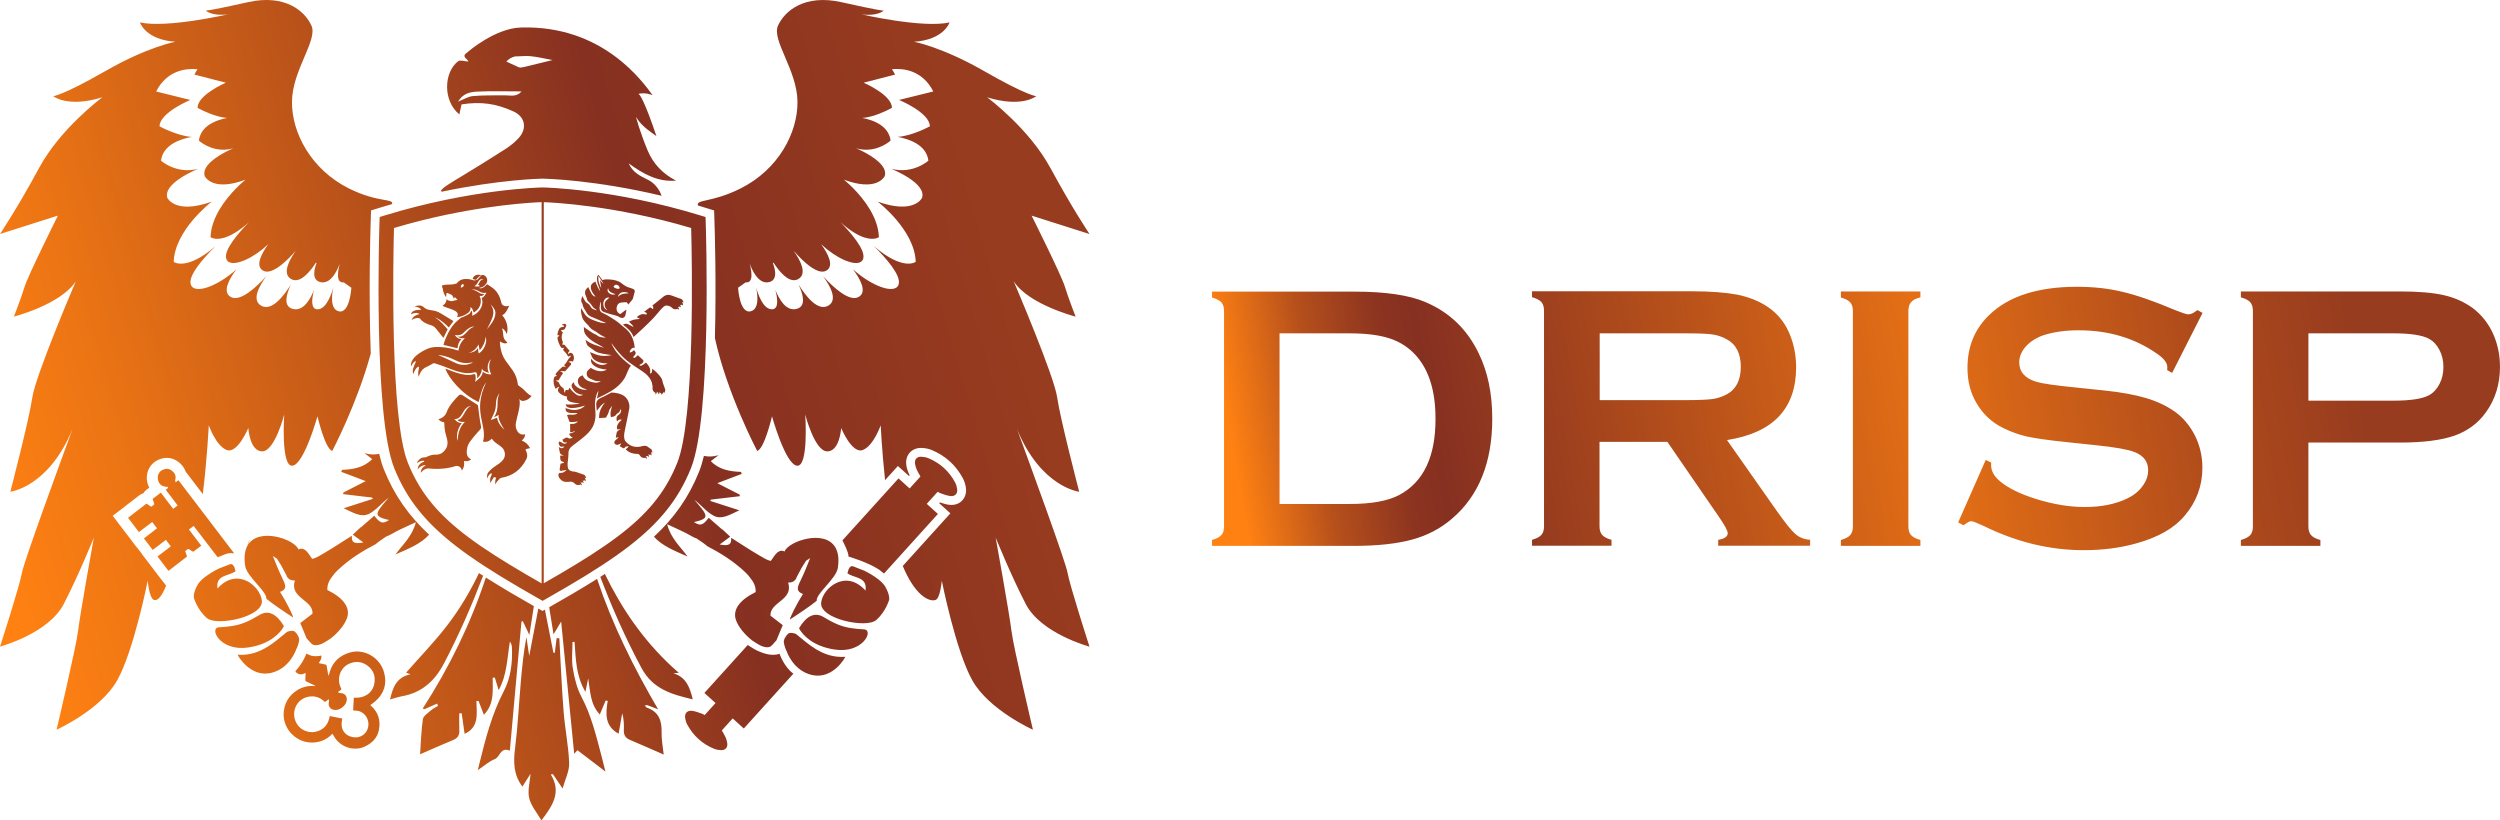 <?xml version="1.0" encoding="UTF-8"?> <svg xmlns="http://www.w3.org/2000/svg" xmlns:xlink="http://www.w3.org/1999/xlink" xml:space="preserve" width="152.709mm" height="50.112mm" version="1.1" style="shape-rendering:geometricPrecision; text-rendering:geometricPrecision; image-rendering:optimizeQuality; fill-rule:evenodd; clip-rule:evenodd" viewBox="0 0 19781.14 6491.31" data-name="Ð¡Ð»Ð¾Ð¹ 1"> <defs> <style type="text/css"> .fil1 {fill:url(#id0)} .fil0 {fill:url(#id1)} </style> <linearGradient id="id0" gradientUnits="userSpaceOnUse" x1="9801.56" y1="3828.92" x2="18534.14" y2="2297.38"> <stop offset="0" style="stop-opacity:1; stop-color:#FF8112"></stop> <stop offset="0.039" style="stop-opacity:1; stop-color:#DB6917"></stop> <stop offset="0.078" style="stop-opacity:1; stop-color:#B6501B"></stop> <stop offset="0.122" style="stop-opacity:1; stop-color:#9C3E1E"></stop> <stop offset="0.149" style="stop-opacity:1; stop-color:#8C3420"></stop> <stop offset="0.18" style="stop-opacity:1; stop-color:#863021"></stop> <stop offset="0.62" style="stop-opacity:1; stop-color:#E46F15"></stop> <stop offset="0.639" style="stop-opacity:1; stop-color:#DF6C16"></stop> <stop offset="0.878" style="stop-opacity:1; stop-color:#AC491C"></stop> <stop offset="1" style="stop-opacity:1; stop-color:#983C1F"></stop> </linearGradient> <linearGradient id="id1" gradientUnits="userSpaceOnUse" x1="-30.62" y1="4371.53" x2="7924.01" y2="2032.36"> <stop offset="0" style="stop-opacity:1; stop-color:#FF8112"></stop> <stop offset="0.141" style="stop-opacity:1; stop-color:#EB7414"></stop> <stop offset="0.412" style="stop-opacity:1; stop-color:#BA531A"></stop> <stop offset="0.671" style="stop-opacity:1; stop-color:#863021"></stop> <stop offset="1" style="stop-opacity:1; stop-color:#983C1F"></stop> </linearGradient> </defs> <g id="Слой_x0020_1">  <g id="DRISP_x0020_знак_x0020_оранжевый.svg"> <path class="fil0" d="M3496.33 1516.62c455.57,-95.65 776.9,-102.73 794.37,-103.11l3.83 0c20.04,0.39 409.33,8.92 940.51,135.62 -19.74,-54.6 -57.64,-102.14 -108.81,-126.79 -61.98,-29.75 -122.37,-60.69 -151.54,-129.43 112.36,81.61 228.91,149.07 374.46,136.21 -104.5,-53.03 -180.11,-132.58 -224.2,-237.06 -57.64,-136.91 -101.44,-286.96 -88.87,-262.8 36.05,68.64 128.16,125.49 157.72,147.5 -93.68,-277.24 -129.53,-327.71 -142.38,-333.99 15.21,-4.03 56.55,-11 112.24,10.12 -77.09,-103.32 -391.93,-554.47 -1042.06,-535.21 -207.11,5.98 -422.78,195.71 -422.78,195.71 -55.78,37.22 2.94,50.78 6.98,73.65 -28.98,-1.48 -64.82,-14.64 -81.11,-2.27 -112.75,86.13 -122.86,311.91 9.92,420.72 7.46,-34.27 11.49,-49.51 17.18,-79.44 154.59,-24.26 273.9,-6.58 411.18,55.78 92.13,41.84 109.79,134.35 41.65,209.57 -29.56,32.5 -64.82,61.58 -101.83,85.44 -113.84,73.46 -229.02,144.56 -344.91,214.78 -80.53,48.9 -197.49,115.2 -161.54,125.1l-0.01 -0.1zm498.77 -762.36c-84.46,0.69 -169.2,-1.48 -253.07,5.89 -37.41,3.24 -72.97,26.71 -117.45,44.18 34.86,-62.94 93.59,-76.7 149.07,-79.35 115.3,-5.69 231.08,-1.76 353.24,-1.76 -40.45,46.74 -87.7,30.63 -131.79,31.02l0 0.01zm108.42 -222.54c-32.31,-14.83 -64.82,-29.65 -97.02,-44.59 15.12,-17.28 36.93,-32.8 68.54,-40.75 0.1,-0.1 0.21,-0.1 0.4,-0.1 39.48,0.19 80.23,-5.6 119.42,-1.97 58.93,5.51 117.06,19.94 177.36,30.93 -79.94,19.55 -151.54,37.51 -223.32,54.3 -14.74,3.34 -33.1,7.86 -45.38,2.37l0 -0.19zm399.9 5506.08c2.45,62.85 -31.53,126.98 -51.85,201.62 -32.6,-48.71 -54.6,-81.31 -76.5,-113.93 -5.69,0.79 -11.39,1.67 -16.98,2.55 87.7,142.59 12.18,249.15 -74.25,363.27 -34.86,-60.58 -82.01,-114.21 -96.72,-175.79 -14.04,-59.02 5.6,-126.09 10.8,-193.16 -20.83,32.8 -42.03,66.09 -64.52,101.63 -68.85,-90.53 -72.38,-189.92 -58.54,-299.23 22.29,-176.09 30.83,-353.94 46.06,-531 10.22,-117.36 22.19,-234.52 44.18,-353.05 6.59,44.87 13.37,89.77 22.2,149.57 25.14,-130.52 48.81,-253.97 72.18,-375.15l33.59 19.15 18.46 -10.6c22.31,113.23 44.6,226.75 66.98,340.38 3.83,0.49 7.55,0.88 11.3,1.27 4.91,-38.59 9.62,-77.29 14.43,-115.88 7.07,0.19 14.15,0.6 21.31,0.79 10.91,192.88 18.76,385.95 33.78,578.53 10.8,136.71 38.9,272.14 44.2,408.84l-0.1 0.18zm1078.97 -4320.74l-39.68 -12.18c-682.73,-209.38 -1225.8,-221.36 -1248.48,-221.65l-2.16 0c-22.68,0.28 -565.86,12.27 -1248.48,221.65l-39.77 12.18 -1.28 41.54c-2.06,62.46 -48.51,1535.14 117.16,1946.92 100.26,249.15 252.28,433.88 493.48,619.19 30.83,23.58 62.95,47.33 96.83,71.21 151.63,107.05 334.19,216.83 554.56,342.05l28.68 16.3 28.78 -16.3c221.94,-125.91 405.39,-236.58 557.7,-344.32 33.89,-23.86 66.1,-47.73 96.93,-71.5 239.13,-184.43 390.37,-368.66 490.15,-616.62 165.48,-411.78 119.22,-1884.37 117.06,-1946.93l-1.27 -41.54 -0.21 0.01zm-1296.6 2899.22c-187.37,-107.05 -344.3,-201.43 -476.3,-291.76 -34.96,-23.87 -68.15,-47.63 -99.87,-71.21 -241.28,-180 -386.53,-353.15 -482.39,-591.3 -141.31,-351.38 -116.46,-1606.15 -109.99,-1856.18l0 -1.87c74.55,-22.1 147.31,-41.93 217.72,-59.61 501.53,-125.1 890.03,-142.7 950.63,-144.86l0 3016.77 0.19 0.01zm1072.9 -954.27c-95.16,237.17 -239.61,409.72 -479.14,588.84 -31.43,23.58 -64.72,47.44 -99.69,71.3 -132.09,90.84 -289.3,185.52 -477.37,292.96l0 -3015.4c75.92,2.66 563.22,26.02 1157.35,201.72l0.19 -0.01c2.85,0.88 5.89,1.57 8.83,2.64 0,1.58 0.1,3.15 0.1,4.82 6.68,257.1 30.65,1503.33 -110.29,1853.24l0 -0.1zm-2002.91 -1229.14c12.18,11.1 25.44,16.2 40.66,18.67 11.59,1.87 22.98,4.51 34.47,6.18 25.44,3.94 47.44,16.11 69.13,29.37 28.98,17.77 58.15,35.44 87.8,53.42 -11.98,16.5 -24.16,32.99 -37.22,50.78 -5.89,-5.6 -57.25,-62.46 -110.09,-80.34 54.21,34.57 73.36,65.12 101.54,94.57 -12.86,26.02 -20.73,41.93 -33.59,68.16 -8.55,-10.7 -16.89,-21.31 -25.44,-31.83 -11.97,-15.01 -24.35,-29.95 -36.33,-44.97 -9.73,-11.88 -21.7,-19.25 -36.33,-23.56 -25.93,-7.66 -51.26,-16.89 -71.89,-35.54 -3.92,-3.64 -8.15,-7.27 -11,-11.59 -5.88,-8.94 -14.13,-10.61 -23.77,-10.03 -16.5,0.98 -31.81,5.6 -47.14,17.19 11.1,-32.31 36.44,-40.75 63.06,-48.61 -23.17,-14.34 -45.27,-8.92 -67.27,1.87 2.36,-23.76 33.38,-37.51 78.95,-34.75 -4.22,-13.37 -21.31,-22.69 -48.71,-26.32 0.97,-0.98 1.57,-2.07 2.36,-2.36 25.14,-8.83 49.88,-9.73 70.71,9.52l0.09 0.19zm300.82 692.84c-8.65,-5.31 -19.84,-4.03 -27.01,3.15 -24.56,24.55 -78.17,81.61 -93.5,128.06 -16.8,50.18 -64.43,58.63 -66.98,59.61 12.47,16.79 29.26,23.28 45.48,24.44 2.06,24.17 2.36,47.14 6.18,69.44 3.82,22.29 11.88,43.99 17.09,66.09 6.68,29.07 4.03,56.96 -14.34,81.31 -18.55,24.84 -42.23,40.75 -74.34,39.48 -20.13,-0.88 -39.68,3.15 -58.14,11.1 -12.88,5.6 -25.14,12.46 -39.78,10.8 -2.45,-0.1 -5.21,0.97 -7.85,1.57 -21.02,5.51 -41.06,25.93 -43.51,44.59 3.34,-2.45 6.19,-4.91 9.43,-6.98 12.77,-8.64 26.81,-13.45 42.12,-12.86 1.87,0 3.74,2.45 5.51,4.03 -1.27,1.76 -2.45,4.02 -4.22,5.21 -2.16,1.46 -5.1,1.57 -7.55,2.64 -23.28,8.83 -40.26,32.02 -39.97,57.55 2.85,-4.03 4.31,-6.79 6.39,-8.83 12.27,-13.37 27.2,-21.61 44.39,-25.44 3.34,-0.69 6.77,0.39 10.3,0.69 0.21,0.88 0.3,1.87 0.3,2.75 -22.68,11.1 -36.14,28.78 -37.51,57.75 3.74,-4.31 5.6,-6.68 7.56,-8.83 16.31,-17.38 35.44,-28.68 59.61,-26.02 70.91,7.27 140.64,2.37 208.78,-19.05 18.55,-5.79 42.42,6.68 47.33,27.89 0.4,2.16 1.18,4.33 2.16,7.86 17.19,-23.17 21.41,-48.02 16.59,-75.62 21.31,3.73 39.68,1.18 56.46,-13.36 -1.87,-1.28 -3.04,-2.07 -4.31,-2.66 -20.13,-10.12 -29.75,-27.1 -30.25,-49.78 -0.4,-20.13 2.84,-39.48 9.42,-58.43 11.7,-34.27 83.49,-110.29 99.39,-128.07 2.36,-2.45 5.89,-11.3 5.21,-15.22 -10.61,-48.61 -25.74,-174.91 -25.74,-174.91l-124.52 -80.13 -0.18 0.21zm-37.91 196.22c13.16,14.34 20.73,17.38 59.61,16.79 -42.53,40.08 -54.79,91.44 -56.96,148.3 -14.34,-28.19 -2.55,-96.93 32.01,-138.28 -25.43,-1.77 -38.3,-11.88 -58.43,-32.5 73.65,0.3 57.16,-93.89 133.86,-105.57 -55.88,21.3 -58.93,109.5 -109.99,111.36l-0.1 -0.1zm-114.6 -1034.89c-2.46,7.95 15.8,59.02 25.63,62.76 0.69,-8.26 1.17,-16.52 2.36,-24.75 0.69,-6.09 3.92,-8.94 10.12,-6.09 10.7,4.82 21.7,8.94 32.11,14.34 3.34,1.87 5.51,6.79 7.67,10.7 3.13,5.89 5.88,12.28 9.72,20.23 3.15,-6.09 4.62,-9.43 7.27,-14.34 7.95,8.83 15.22,16.79 22.59,24.84 -16.89,-4.02 -39.48,11.59 -54.79,7.56 -3.15,-0.88 -25.44,-2.66 -31.83,-16.11 -5.6,29.66 -13.85,40.08 -33.87,52.84 35.74,24.05 147.11,33.29 115.78,87.2 -0.3,0.3 0.3,0.98 0.7,1.77 26.22,0.39 49.5,-9.24 71.78,-22.4 19.94,-11.68 36.35,-25.73 32.8,-55.69 5.8,4.62 10.8,6.79 13.07,10.7 4.31,7.67 7.95,16.11 10.12,24.46 1.77,6.39 4.03,7.36 9.13,4.22 26.62,-17.38 44.88,-40.96 49,-74.06 2.46,-18.65 0.7,-36.93 -9.22,-54.11 17.77,3.33 29.26,-1.28 37.81,-15.62 -15.03,1.48 -28.78,-1.46 -41.26,-9.43 -19.92,-12.76 -39.68,-26.22 -65.1,-24.16 21.11,-6.18 44.68,0.98 60.58,10.7 39.08,24.07 57.84,12.28 63.04,12.88 -9.13,14.73 -20.13,38.78 -38.3,40.95 25.44,70.42 -33.87,129.24 -75.82,141.91 2.16,-7.95 4.33,-32.01 -6.18,-41.24 -10.12,28.38 -17.79,27.2 -44.69,41.65 -9.53,5.21 -19.94,8.64 -29.75,12.86 -3.04,1.18 -6.39,2.07 -8.65,4.03 -17.77,15.61 -37.02,29.65 -52.35,47.44 -35.74,41.05 -58.73,90.16 -77.38,141.22 -3.64,10.12 -4.33,14.64 -7.27,24.55 38.11,8.92 73.95,18.26 111.36,27.2 2.66,-28.68 9.43,-50.78 31.83,-73.65 -25.34,0.1 -40.45,-13.55 -53.72,-31.53 1.87,-1.17 42.23,13.07 72.18,-20.71 7.66,-8.65 16.79,-15.92 25.74,-23.17 17.97,-14.64 37.8,-24.75 58.33,-23.17 -42.23,15.8 -46.26,29.95 -62.07,45.76 -22.38,22.29 -40.07,41.35 -74.04,32.01 21.61,15.03 32.4,16.89 59.7,13.55 -27.79,26.32 -46.84,62.16 -50.38,98.8 -3.73,-0.88 -6.98,-1.57 -9.82,-2.64 -38.89,-11.88 -78.56,-21.31 -119.03,-24.26 -36.44,-2.85 -73.07,-3.74 -108.21,9.52 -33.01,12.77 -63.55,30.35 -91.44,52.55 -17.47,13.74 -32.4,30.25 -41.65,51.35 -5.4,11.88 -8.25,24.07 -5.21,39.97 8.55,-20.71 18.37,-37.22 38.8,-43.5 -0.4,4.82 -2.37,8.83 -4.03,12.86 -6.18,15.62 -13.85,30.93 -18.56,47.34 -4.02,13.64 -3.43,28.17 1.18,43.99 1.58,-4.52 2.45,-7.27 3.45,-10.12 6.67,-17.98 15.91,-34.17 30.35,-46.54 2.45,-2.07 6.67,-2.37 9.82,-3.34 0.69,3.92 2.45,7.85 1.87,11.39 -1.77,11.1 -5.6,22.1 -6.39,33.39 -0.69,10.61 1.48,21.31 2.66,33.87 2.75,-2.36 3.04,-2.64 3.13,-2.75 0.7,-2.64 1.58,-5.21 2.46,-7.66 10.3,-29.56 26.9,-52.54 56.27,-65.12 18.25,-7.85 35.05,-19.05 52.64,-28.38 3.13,-1.57 7.85,-2.85 11.3,-1.76 23.56,7.36 47.33,14.92 70.6,23.56 45.78,17.19 90.45,36.93 138.17,48.02 34.27,7.95 67.97,10.31 102.14,1.58 18.67,-4.82 23.58,-1.48 26.92,17.97 0.97,6.19 0.39,12.58 0.28,18.86 0,2.85 -0.58,5.6 -0.88,8.55 6.68,-4.52 11.89,-9.53 16.22,-15.22 14.04,-17.68 21.3,-38.21 21.8,-61.18 12.56,24.16 35.16,27.89 57.15,33.98 -11.3,-17.68 -12.56,-36.93 -10.31,-56.57 2.18,-19.65 14.44,-44.09 25.63,-51.27 -20.41,36.35 -18.25,80.34 2.16,120.21 -23.46,0.6 -49.3,-6.18 -67.85,-21.59 -1.18,37.81 -34.77,59.02 -59.42,81.01 0.69,-6.19 3.15,-17.19 3.15,-21.8 0,-11 1.57,-18.07 -0.7,-28.68 -2.36,-9.73 -6.39,-14.04 -15.8,-10.61 -77.98,27.6 -218.62,-48.02 -222.83,-43.01 26.9,73.45 131.98,203.86 263.77,262.89 7.86,-28.38 14.34,-55.39 22.69,-81.71 8.25,-26.31 18.76,-51.75 36.44,-73.15 -112.84,232.35 13.16,342.04 -25.05,468.04 27.8,6.68 50.18,-2.64 69.64,-22.88 14.64,22.59 35.44,36.44 56.46,50.39 7.85,5.21 15.32,11.09 22.29,17.38 23.28,20.82 36.74,62.36 12.18,96.83 -8.25,11.39 -18.95,21.3 -29.95,29.95 -16.22,12.47 -34.57,22.4 -50.78,34.96 -13.16,10.4 -25.44,22.1 -36.33,34.87 -11.4,13.45 -14.15,29.95 -8.83,50.08 5.79,-19.35 15.21,-33.1 30.34,-42.12 5.6,6.39 5.31,11.39 1.48,18.26 -10.61,18.07 -13.06,38.01 -7.85,61.08 1.76,-4.31 2.36,-6.48 3.43,-8.55 7.07,-11.59 14.04,-23.26 21.41,-34.86 2.64,-4.03 5.88,-6.09 11,-2.66 2.55,1.87 6.09,2.66 9.52,3.94 -6.77,17.38 -10.12,34.47 -5.4,52.93 4.91,-17.98 18.07,-29.07 29.56,-41.83 1.27,-1.28 2.16,-3.04 3.63,-3.94 4.22,-2.64 8.55,-6.39 13.17,-7.07 89.86,-14.64 155.35,-63.93 197.58,-147.01 9.43,-18.08 9.13,-35.45 2.85,-53.72 -1.57,-4.82 -3.15,-9.83 -5.89,-13.85 -5.1,-7.07 -2.16,-11.59 4.22,-13.46 9.13,-2.84 18.86,-4.61 28.68,-6.97 -13.74,-27.89 -36.04,-47.73 -65.7,-60.3 16.2,-13.17 25.93,-28.38 26.92,-49.31 -26.32,6.79 -46.27,-1.46 -60.79,-22.68 -14.44,-21.7 -16.59,-46.17 -11.88,-70.91 5.4,-27.2 12.56,-53.72 19.05,-80.43 17.68,-72.38 9.13,-100.96 6.09,-108.03 2.75,5.12 11.97,18.96 30.25,18.08 2.36,0 41.24,-0.98 68.45,-40.47 -21.02,-1.27 -58.43,-46.26 -70.01,-55.87 -11.01,-9.24 -22.98,-16.89 -34.47,-25.74 -2.37,-1.87 -4.33,-5.6 -4.62,-8.64 -4.51,-39.48 -17.18,-76.11 -39.38,-108.61 -18.36,-26.62 -38.2,-52.35 -57.16,-78.58 -47.42,-65.49 -45.17,-152.5 -45.47,-152.8 24.84,17.09 48.02,20.13 60.01,9.52 -12.47,-12.18 -32.02,-25.44 -33.89,-62.95 -1.57,-32.69 -9.22,-50.08 -8.83,-51.45 18.37,11.3 29.96,27.79 37.91,47.44 13.16,-56.46 -0.6,-106.06 -37.32,-150.45 24.74,-5.6 44.87,-50.48 55.69,-74.64 -3.04,0.69 -4.31,1.18 -5.6,1.57 -18.07,6.09 -34.77,2.85 -49.2,-9.42 -13.37,-11.4 -8.06,-87.22 -86.32,-139.95 -11,-7.56 -22.29,-14.73 -33.3,-22 -24.55,27.5 -50.97,39.08 -64.91,28.98 27.79,-3.15 49.5,-16.2 61.87,-42.44 10.41,-22.38 -2.75,-52.54 -25.73,-59.02 -5.12,-1.57 -11.7,-1.17 -16.59,0.88 -0.88,0.3 -1.77,0.7 -2.66,1.18 0.4,0.1 0.7,0.4 1.18,0.6 -9.82,11.3 -19.55,22.88 -29.95,33.69 -2.36,2.36 -8.15,2.75 -11.7,1.87 -3.54,-0.88 -9.33,-0.49 -0.34,-0.1 -5.4,5.12 -10.7,5.51 -20.13,2.85 -13.16,-3.64 -26.32,-8.25 -39.97,-9.43 -34.27,-3.04 -66.58,1.77 -89.96,32.02 -1.87,2.36 -5.4,3.73 -8.25,4.61 -22.88,7.37 -46.44,7.27 -70.21,7.37 -11.4,0 -22.88,3.03 -34.47,5.1 -4.91,0.88 -6.68,4.52 -5.51,9.22 2.06,7.09 4.52,14.05 6.68,20.43l0.21 0.1zm95.16 582.35c-19.05,-9.52 -117.95,-54.79 -133.27,-59.31 11.39,1.28 34.47,-1.27 85.54,17.98 70.31,26.52 95.95,59.02 191.4,38.21 0,0.97 -60.51,44.29 -143.68,3.13l0 -0.01zm187.48 -73.65c0,0 -4.91,-41.24 -5.79,-41.24 -17.68,27.79 -41.93,33.87 -73.07,38.5 33.68,-11 61.78,-32.4 78.16,-67.66 1.88,15.61 7.67,31.23 9.53,47.33 26.31,-32.11 43.41,-63.64 46.84,-108.02 19.35,52.05 -26.02,121.39 -55.69,131.21l0.01 -0.12zm166.36 315.44c-34.27,65.12 5.1,115.88 -44.39,189.83 0.39,0.98 29.75,-12.56 37.9,-18.56 -1.27,2.46 -14.04,31.14 45.47,118.25 -3.92,-3.64 -7.95,-7.27 -11.59,-11.01 -47.14,-46.26 -47.14,-84.65 -47.14,-84.94l-49.78 19.25c0.58,-0.98 15.91,-33.89 24.16,-51.46 29.75,-64.91 2.06,-95.07 37.22,-151.63 2.36,-3.43 4.91,-6.77 8.25,-9.73l-0.09 0zm-51.66 -618c10.7,-46.45 -18.95,-82.59 -20.13,-85.83 17.97,18.65 39.18,42.42 38.78,69.62 -0.97,57.25 -50.18,105.57 -67.66,128.94 0,-3.04 38.3,-65.39 49,-112.73l0 0zm-116.48 -266.05c14.74,-27.5 38.01,-15.31 40.96,-13.74 -29.66,-2.16 -28.78,22.88 -44.39,39.68 5.4,0.6 15.51,8.83 15.51,9.73 -15.31,10.12 -43.11,1.57 -43.5,0.6 15.03,-4.82 25.14,-24.26 31.53,-36.14l-0.1 -0.12zm-117.75 23.17c4.82,8.25 1.57,17.38 -9.22,22.59 -28.38,13.55 0.19,-38.5 9.22,-22.59zm103.41 -40.93c-1.76,2.36 -3.34,4.21 -4.91,5.58 -8.83,-1.87 -17.49,-5.21 -26.02,-8.15 5.12,-27.2 39.78,-41.24 66.88,-27.89 -14.74,6.39 -26.52,17.09 -35.84,30.35l-0.1 0.1zm1480.84 3761.26c-88.68,-38.8 -178.34,-79.06 -268.98,-117.07 -36.14,-15.21 -47.73,-40.65 -46.36,-77.68 1.67,-43.02 0.4,-86.22 -12.86,-132.58 -9.53,53.93 -19.05,107.73 -28.59,162.14 -108.91,-58.82 -103.99,-156.93 -86.02,-259.65 -5.51,-0.88 -10.89,-1.77 -16.4,-2.66 -15.12,35.95 -30.25,71.68 -46.36,110.09 -77.09,-81.21 -74.34,-183.84 -92.11,-285.38 -6.77,33.98 -13.55,67.95 -21.31,106.56 -74.24,-122.27 -76.79,-259.86 -86.32,-395.68 -5.51,0.6 -10.8,1.18 -16.31,1.77 0,68.94 -8.83,139.25 2.37,206.23 12.76,77.29 31.92,157.42 68.06,225.87 77.88,147.31 115.97,306.1 157.92,464.51 10.7,40.65 20.83,81.7 32.5,127.95 -76.3,-58.23 -147.01,-112.05 -221.65,-169 -0.1,0.19 -7.85,8.74 -25.83,28.38 -34.77,-351.96 -68.16,-691.46 -103.11,-1046.08 -21.61,36.35 -37.22,62.36 -60.21,100.96 -11.68,-72.97 -23.28,-144.35 -34.47,-214.67l10.61 -6c57.15,-32.4 111.75,-63.93 164.09,-94.57 5.51,-3.13 10.91,-6.39 16.31,-9.52 66.49,-39.18 128.95,-77.1 187.86,-114.12 120.49,360.72 289.51,701.2 482.98,1031.95 -27.89,-10.8 -55.6,-22.01 -83.68,-32.22 -4.61,-1.67 -10.7,0.69 -22.29,1.76 7.86,8.35 11.49,15.62 16.99,17.38 93.87,32.22 119.02,102.44 116.57,194.74 -1.67,59.02 10.6,118.54 16.59,176.48l0 0.09zm119.63 -646.97c-17.19,1.37 -30.35,2.45 -43.3,3.54 101.24,30.44 130.61,110.97 153.49,206.43 -167.35,-39.48 -316.03,-81.01 -405.78,-248.46 -125.12,-233.72 -232.06,-474.33 -325.66,-720.72 12.18,-7.76 24.26,-15.62 36.14,-23.38 131.7,272.63 301.98,521.08 529.33,732.82 16.89,15.71 34.37,30.83 55.79,49.88l0 -0.1zm-1244.96 -406.29c-30.65,340.18 -61.37,680.26 -92.11,1022.51 -75.32,-32.22 -76.22,49.51 -119.22,66.7 -47.03,18.85 -86.81,55.39 -134.34,87.4 5,-20.53 9.42,-38.69 13.83,-56.87 48.12,-194.74 98.12,-388.01 192,-568.11 55.79,-107.05 69.64,-227.06 64.22,-348.05 -0.69,-15.03 -5.51,-29.95 -15.91,-44.59 -22.29,131.1 -22.19,265.44 -89.17,384.08 -10.22,-33.78 -20.22,-66.58 -30.25,-99.39 -5.6,0.6 -11.3,1.28 -16.98,1.88 0.09,102.53 14.04,208.58 -69.83,292.75 -14.64,-38.41 -27.89,-73.07 -41.15,-107.82 -5.89,-0.69 -11.88,-1.37 -17.68,-2.07 2.07,100.17 23.58,207.92 -93.39,260.74 -7.55,-53.12 -15.41,-108.32 -23.37,-163.62 -6.39,0.79 -12.67,1.67 -18.95,2.46 0,44.78 -1.48,89.56 0.49,134.25 1.76,37.81 -12.58,60.69 -48.12,75.32 -88.96,36.92 -177.06,76.3 -262.5,113.33 6.48,-91.14 8.83,-185.03 22.29,-277.24 3.83,-25.83 39.08,-48.32 62.66,-69.24 16.59,-14.73 37.81,-24.44 56.96,-36.33 -2.36,-6.19 -4.61,-12.28 -6.97,-18.37 -33.59,14.83 -67.07,29.75 -100.66,44.6 -4.33,-1.88 -8.74,-3.74 -13.07,-5.6 210.56,-326.63 379.47,-671.15 499.28,-1036.46 56.37,35.65 116.18,72.18 179.52,109.69 9.03,5.51 18.16,10.8 27.31,16.31 54.99,32.31 112.73,65.7 173.23,100.07 -11.68,74.73 -23.56,150.45 -35.74,228.33 -20.53,-43.5 -36.14,-76.4 -51.55,-109.11 -3.64,0.88 -7.16,1.87 -10.8,2.64l0 -0.19zm-946.51 591.99c-29.56,5.3 -58.24,15.61 -93.68,25.34 22.59,-93.2 47.53,-174.91 162.33,-199.56 -21.31,-7.76 -31.72,-11.59 -35.07,-12.76 107.35,-122.37 223.91,-241.88 324.77,-373.28 99.59,-129.53 182.16,-268.69 252,-414.62 10.8,7.07 21.7,14.04 32.8,21.11 -90.64,236.67 -191.5,468.93 -309.94,694.01 -73.46,139.95 -175.99,231.96 -333.22,259.76l0 0zm2506.12 -1907.93c-26.62,20.43 -42.53,32.6 -61.58,47.44 66.39,67.86 150.65,81.8 238.84,85.04 1.97,5.31 3.83,10.71 5.79,15.92 -59.42,22.59 -118.73,45.07 -193.27,73.36 67.07,34.17 121.78,62.15 176.67,90.16l2.06 12.86c-76.49,8.94 -153.01,17.88 -229.5,27.01 -1.48,3.43 -3.15,6.98 -4.62,10.61 71.7,22.97 143.29,46.15 229.7,74.04 -74.64,34.77 -138.96,75.92 -201.61,43.6 -57.45,-29.37 -100.36,-86.71 -155.36,-127.86 19.73,23.47 40.16,46.44 59.12,70.61 47.72,60.78 39.97,81.21 -37.42,101.05 -7.07,1.87 -14.34,3.24 -23.96,5.31 49.6,33.39 71.01,27.01 117.07,-33.59 35.44,30.93 70.8,61.67 106.35,92.6l1.18 -1.27c21.4,20.03 41.93,39.27 62.55,58.43 -27.01,19.83 -53.91,39.87 -83.58,61.67 73.26,14.15 95.45,0.19 91.04,-53.03 73.36,46.36 145.64,94.57 220.48,138.17 29.16,17.09 59.4,36.83 91.43,45.08 12.97,-3.04 50.67,-106.66 110.48,-74.64 28.68,-80.34 320.05,-181.4 404.02,-29.26 0.1,0.09 0.19,0.39 0.19,0.49 0,0.09 0.1,0.39 0.09,0.18 20.13,36.84 28.1,88.39 17.49,158.51 -12.86,84.94 -170.29,200.04 -167.44,258.09 0.39,0.79 0.6,1.37 0,1.87 -43.02,36.83 -163.51,117.45 -211.72,148.19 -4.33,-7.55 56.17,-129.04 103.11,-202.2 -25.25,-9.12 -36.74,-20.92 -39.87,-34.75 -5.01,-21.41 9.72,-47.94 23.96,-77.49 26.8,-55.98 49.97,-113.84 72.86,-171.67l-32.5 20.92 -34.96 55.88 -39.48 74.64c0,0 -11,45.87 -67.37,41.93 45.08,140.73 -145.93,152.71 -139.55,262.4 5.79,4.43 11.79,8.94 17.79,13.76 3.73,2.75 7.46,5.69 11.39,8.73l6.49 5.01c12.76,10.01 27.01,20.92 43.6,33.69l17.58 13.55 -50.18 120.88c-19.16,18.26 -35.95,47.73 -58.14,52.84 -16.99,3.83 -38.01,0.09 -60.79,-9.13 -23.56,-9.53 -73.95,-44.39 -73.95,-44.39 -56.17,-43.71 -108.61,-106.45 -127.48,-161.84 -26.8,-79.74 28.1,-157.13 156.54,-220.08 -0.6,-7.37 -0.79,-14.53 -0.79,-21.71 -2.06,-23.17 -11.19,-46.35 -26.62,-69.33 -16.3,-23.87 -34.75,-46.84 -55.67,-66.59 -91.33,-86.41 -195.44,-151.43 -304.74,-207.9l1.18 -1.17c-6.88,-5.51 -36.93,-29.08 -80.13,-57.06 -13.55,-4.52 -26.71,-10.31 -38.89,-17.68 -57.06,-34.47 -119.91,-59.12 -194.74,-95.16 28.28,111.36 102.72,175.2 161.84,255.43 -99.48,-43.9 -200.64,-82.79 -266.34,-156.65 162.72,-151.53 275.66,-312.58 357.27,-515.47 14.04,-34.96 26.71,-76.8 37.91,-124.24 34.77,7.56 72.88,7.46 116.57,-5.79l-0.39 0.01zm920.18 1538.38c-49.2,-7.16 -90.54,-19.55 -124.92,-34.17 -121.97,-52.05 -158.6,-134.83 -158.6,-134.83 58.54,-98.3 124.73,-130.61 195.64,-87.4 36.63,22.4 73.55,42.23 111.56,57.94 64.43,26.71 131.89,34.77 206.53,38.5 81.81,4.12 -6.88,192.77 -230.09,159.87l-0.1 0.09zm82.31 57.25c-1.28,9.43 -97.72,175.39 -254.85,145.64 -48.32,-9.13 -86.62,-30.45 -116.48,-55.58l0 0c0,0 -0.19,-0.19 -0.19,-0.19 -18.76,-15.82 -34.08,-32.99 -46.45,-49.69 -32.41,-43.5 -45.17,-83.17 -45.17,-83.17 -10.12,-17.98 -17.68,-40.96 -22.88,-69.04 -4.03,-21.8 15.8,-55.97 34.96,-71.5 12.76,-10.21 51.26,-5.49 66.09,6.98 49.21,40.96 97.72,82.31 150.95,114.81 67.27,41.14 141.91,68.06 234.02,61.78l0 -0.01zm318.28 -551.92c36.83,67.57 28.96,100.08 28.96,100.08 0,0 -25.93,95.07 -103.5,161.84 -77.1,66.39 -449.49,-8.83 -434.65,-138.87 13.25,-115.97 194.94,-268.78 351.18,-95.07 16.2,-111.66 -91.23,-96.83 -143.28,-137.1 9.52,-42.62 22.68,-56.17 37.41,-56.17 1.87,0 3.73,0.19 5.6,0.6 4.42,0.88 8.83,2.75 13.36,5.21l77.79 30.25c0,0 41.24,19.55 83.87,48.61l0.49 0.39c9.43,6.39 18.65,13.16 27.79,20.34l0.21 0.19c22.79,18.26 43.3,38.69 54.9,59.7l-0.12 0zm-1599.38 -2251.85c-11.3,-4.91 -9.24,-2.45 -11.59,-2.45 2.07,1.76 3.94,3.63 5.31,6.37 5.88,16.59 2.84,19.55 2.84,19.55 0,0 -8.54,-6.48 -9.42,-6.48 -7.09,6.19 -12.18,4.03 -19.35,0.1 6.68,4.21 13.16,11 12.27,22.29 0,0 -6.67,-6.19 -12.56,-6.49 0,0 -0.39,4.22 -12.86,2.37 3.13,2.45 5.88,4.81 7.55,7.07 5.51,7.55 3.34,17.77 3.34,17.77 -3.34,-6.97 -9.43,-10.31 -9.43,-10.31l-0.08 -0.01c-12.88,7.86 -33.39,5.79 -44.6,-6.18 -12.76,-13.76 -27.89,-18.37 -45.96,-19.26 -24.84,-1.27 -61.48,55.3 -99.39,95.95 -27.79,29.66 -57.44,57.75 -86.9,85.83 -23.96,22.88 -48.91,44.97 -73.36,67.27 -13.37,-40.26 -46.85,-69.92 -84.16,-98.11 17.09,-8.92 31.52,-9.82 46.74,-0.3 10.61,6.68 22.1,11.59 33.1,17.38 0.98,-1.27 2.16,-2.75 3.15,-4.02 -11.4,-11.88 -22.88,-23.77 -35.54,-36.74 11.3,-4.61 24.44,-11.68 38.5,-15.31 14.15,-3.45 29.26,-3.74 43.99,-5.41 0.6,-1.27 0.98,-2.45 1.48,-3.73 -7.36,-3.64 -14.73,-7.36 -22.4,-11.3 22.1,-17.98 45.57,-31.23 75.52,-18.95 7.97,-12.47 6.39,-14.64 -16.59,-23.17 14.94,-11.1 28.78,-22.1 43.41,-32.31 6.09,-4.22 15.32,0.97 24.46,12.27 7.95,-10.4 6.09,-19.83 -3.04,-29.07 11.3,-8.94 21.8,-17.09 32.31,-25.44 17.38,-14.04 35.16,-27.79 52.24,-42.42 21.7,-18.56 44.69,-21.31 70.91,-10.8 24.55,10.03 49.79,17.98 74.64,27.01 7.56,2.75 18.08,20.83 15.82,27.11l-0.3 -0.09zm870.69 2937.03c-130.71,144.56 -261.71,289.21 -392.53,433.97 -29.37,-26.71 -58.24,-52.82 -87.89,-79.74 -29.17,32.31 -57.64,63.64 -86.02,95.16 9.92,17.68 21.3,34.87 29.35,53.33 6.79,15.41 12.07,32.11 13.95,48.81 3.83,33.48 -15.13,54.7 -48.81,53.82 -18.76,-0.6 -38.41,-3.83 -55.6,-10.8 -93.68,-38.59 -164.88,-103.32 -212.9,-192.49 -7.86,-14.64 -12.97,-31.72 -15.82,-48.32 -6.49,-39.18 14.73,-63.93 54.02,-59.61 25.83,3.04 50.78,13.55 75.92,21.61 8.34,2.64 15.91,8.06 24.05,12.07 28.68,-31.72 56.97,-62.85 86.23,-95.25 -29.56,-26.72 -58.73,-53.14 -88.29,-79.85 114.51,-126.58 228.81,-252.88 343.03,-379.28 0,0 0.09,0.1 0.39,0.21l49.51 31.02c0,0 0.39,0.19 0.58,0.4 51.96,28.47 134.35,62.15 201.04,37.41 0,0 36.23,105.87 109.69,157.62l0.09 -0.09zm919.58 -1465.32c29.17,-32.22 57.64,-63.64 85.83,-94.96 -9.92,-17.68 -21.31,-34.87 -29.35,-53.43 -6.79,-15.61 -11.98,-32.22 -13.95,-48.9 -3.83,-33.5 15.22,-54.6 48.81,-53.82 19.16,0.69 39.38,4.22 56.97,11.4 93.1,38.78 163.9,103.3 211.53,191.89 8.15,15.22 13.25,32.89 15.91,49.69 6.09,38.5 -15.41,62.75 -54.02,58.14 -25.93,-3.04 -50.88,-13.37 -76.01,-21.41 -8.35,-2.64 -15.92,-8.04 -23.96,-12.18 -28.68,31.83 -56.97,62.95 -86.23,95.45 29.37,26.62 58.54,52.84 88.29,79.74 -142.2,157.23 -284.5,314.46 -426.61,471.69l-38.69 -30.93c-89.66,-59.42 -242.67,-103.81 -242.67,-103.81 5.31,-26.61 -47.53,-127.76 -47.53,-127.76 147.89,-163.42 295.9,-326.74 443.79,-490.44 29.37,26.62 58.24,52.73 87.9,79.64l0 0.01zm-1953.59 -838.57c-1.48,-14.15 -6.09,-27.89 -15.01,-40.75 -18.37,-26.52 -42.44,-48.02 -67.97,-68.45 -0.6,29.95 -4.03,37.01 -18.65,38.2 10.12,-36.63 -8.35,-62.07 -31.43,-86.62 -30.05,25.74 -41.55,30.25 -52.55,20.43 8.16,-5.1 16.2,-9.52 23.77,-14.94 9.73,-6.77 12.77,-19.55 5.89,-26.01 -13.16,-12.77 -26.71,-24.84 -40.47,-37.51 -6.37,5.3 -12.76,10.01 -18.07,15.8 -7.66,7.86 -13.74,6.39 -20.53,-0.97 25.74,-24.75 27.11,-36.35 7.27,-54.7 -10.3,6.39 -16.31,21.31 -34.77,16.2 3.64,-7.95 5.12,-16.2 10.13,-21.7 4.02,-4.62 17.47,-21.41 30.54,-10.12 -0.3,-9.73 -1.18,-18.96 -2.85,-28.19 -9.82,-53.14 -31.43,-99.39 -76.22,-132.68 -17.67,-13.16 -33.68,-28.68 -50.67,-42.72 -16.59,-13.74 -98.69,-66.39 -118.93,-72.88 -17.67,-5.79 -28.17,-18.26 -29.26,-36.04 -0.88,-17.79 6.98,-54.79 9.43,-57.25 1.58,3.73 0.98,34.86 1.18,50.97 0.3,15.61 7.27,27.2 23.28,32.11 11,3.34 22,7.27 32.8,11.1 32.02,11.88 67.66,13.06 97.02,33.1 3.34,2.36 8.55,2.64 12.86,3.04 11.1,0.69 21.41,-5.79 26.32,-16.31 1.27,-1.27 10.61,-45.96 9.52,-49.59 -3.73,1.46 -25.43,16.31 -42.42,31.13 -4.81,4.22 -8.92,4.02 -14.34,0.3 -15.61,-11.3 -23.47,-25.14 -21.01,-45.27 2.75,-21.8 12.46,-37.51 34.56,-41.84 12.77,-2.64 25.93,-1.57 38.89,-2.64 15.82,-1.18 14.44,16.2 18.26,18.07 1.57,0.7 20.83,-24.84 32.12,-37.6 3.73,-4.03 5.58,-10.12 7.07,-15.52 4.61,-16.11 8.15,-32.5 12.56,-48.42 4.82,-17.47 -18.95,-24.16 -23.86,-26.01 -11.1,-4.52 -23.17,-6.68 -33.98,-11.4 -10.7,-4.81 -21.02,-11.1 -30.83,-17.68 -11.98,-7.95 -22.59,-18.65 -35.26,-24.55 -30.35,-14.15 -63.25,-17.38 -96.35,-17.98 -22,-0.39 -34.77,5.89 -34.77,5.89 0,0 -21.11,-27.59 -32.4,-42.42 -14.05,10.8 -14.34,43.99 -4.92,72.88 5.41,16.3 19.05,51.45 18.76,54.99 -8.55,-3.73 -26.22,-44.29 -37.51,-74.64 -1.17,0.6 -24.05,12.77 -30.63,23.77 -21.71,35.16 21.3,82.5 32.01,96.04 -27.2,-2.84 -36.63,-31.43 -57.84,-75.42 -26.02,21.7 -33.1,40.66 -17.38,73.65 2.85,6.09 5.79,12.47 6.68,18.95 1.57,10.03 6.68,16.59 13.85,23.47 8.55,7.95 16.59,16.79 22.97,26.62 7.67,11.68 14.94,22.88 28.1,29.55 5.51,2.66 9.82,7.86 14.73,11.98 -0.6,0.88 -23.96,-5.79 -34.17,-11.88 -6.48,-3.73 -13.16,-10.31 -16.11,-17.09 -5.58,-13.55 -15.01,-21.61 -27.1,-28.68 -6.49,-3.73 -12.77,-9.43 -16.59,-15.82 -7.95,-12.56 -14.34,-26.31 -21.41,-39.77 -7.85,19.64 -15.8,39.48 -0.39,59.9 0.88,1.18 1.48,2.76 1.57,4.22 3.04,26.52 20.83,45.76 32.41,67.97 7.66,14.64 20.22,24.74 35.74,31.23 42.42,17.67 118.54,49.78 120.12,50.76 -0.3,0.98 -30.35,-0.58 -44.69,-4.21 -16.59,-4.03 -33.01,-9.43 -49,-15.62 -29.08,-11.1 -57.85,-23.26 -76.5,-50.48 -6.39,-9.13 -11.59,-19.05 -17.49,-28.47 -4.31,-6.98 -8.92,-13.76 -13.45,-20.53 -0.69,30.05 3.73,58.63 15.03,85.05 5.4,13.06 16.58,23.56 25.92,34.56 6.09,7.37 14.64,12.77 19.94,20.43 10.31,15.22 22.1,27.79 38.8,36.14 14.43,7.56 29.07,15.91 41.54,26.52 19.55,16.2 50.48,27.31 56.46,30.65 -0.39,1.18 -43.8,1.18 -62.66,-11.88 -7.25,-5.12 -14.34,-11.7 -22.59,-14.15 -21.7,-6.98 -87.7,-57.54 -89.56,-57.54 2.16,16.59 0.19,35.74 7.66,49.3 17.68,32.5 47.14,54.79 78.56,73.36 22.01,13.06 74.35,40.45 74.35,41.83 -5.51,-0.6 -49.88,-13.55 -80.64,-25.44 -12.76,-4.91 -25.34,-10.7 -37.32,-17.37 -9.52,-5.22 -18.07,-12.28 -29.35,-20.23 3.34,11.1 5.89,19.35 7.95,27.59 3.15,13.06 10.4,22 22.1,29.37 16.2,10.12 30.54,23.56 46.74,33.68 30.05,18.86 84.07,22.88 130.92,30.93 -88.98,17.68 -127.28,-7.27 -151.72,-16.1 -6.98,-2.66 -14.04,-5.21 -21.41,-7.95 6.19,13.36 12.86,26.8 18.37,40.45 7.55,19.55 54.5,52.54 122.36,48.51 -66,39.78 -124.52,-26.62 -130.03,-36.74 -11.97,44.69 39.78,80.44 123.55,85.93 -57.55,35.16 -119.33,-10.31 -127.48,-13.55 -0.88,0.97 -19.94,16.89 -22.98,20.52 -16.79,21.13 -8.83,52.94 15.91,63.64 9.53,4.03 18.96,8.65 28.38,12.58 7.67,3.13 15.62,6.97 23.77,8.15 10.61,1.28 21.71,0.3 34.96,0.3 -29.75,21.11 -58.73,9.82 -85.64,3.15 -25.63,-6.39 -47.63,-22.69 -57.75,-49.79 -29.07,10.41 -39.38,24.26 -38.1,50.48 2.16,44.29 53.72,56.67 73.06,62.16 -56.85,12.86 -98.69,-35.07 -100.36,-39.68 -2.06,-5.6 -3.13,-11.59 -4.91,-18.26 -19.25,16.5 -22.29,25.93 -12.18,45.87 22.4,43.99 57.27,50.97 86.81,54.79 -20.82,8.83 -37.51,10.7 -54.39,-2.36 -20.43,-15.32 -39.68,-31.43 -53.73,-54.7 -1.87,3.13 -3.43,4.81 -4.02,6.77 -3.04,10.8 -8.35,16.11 -20.23,10.12 -1.76,-0.88 -7.66,2.76 -8.64,5.41 -2.07,5.88 -2.46,12.46 -3.45,18.76 -1.18,0 -7.27,-11.1 -7.36,-17.09 -0.19,-10.71 -2.45,-19.26 -12.58,-25.44 -13.36,-8.25 -22.29,-20.53 -27.1,-36.04 -1.18,-3.74 -5.79,-8.16 -9.73,-8.94 -5.89,-1.57 -16.2,-10.03 -13.06,-10.8 6.67,-1.77 14.04,-0.39 18.76,-0.39 8.25,-13.85 15.61,-26.92 23.17,-39.48 4.21,-6.98 15.21,-12.88 9.22,-21.8 -3.73,-5.79 -13.45,-7.95 -21.31,-11.98 1.48,-1.48 25.44,-1.48 40.26,2.06 13.55,-15.31 29.77,-32.99 45.48,-51.06 13.64,-15.91 -18.76,-24.84 -18.76,-24.84 0,0 11,-4.52 16.5,-4.82 6.48,-0.3 13.06,1.77 19.55,2.75 10.01,-19.34 10.7,-38.3 0,-57.25 -7.86,-13.36 -21.71,-15.61 -33.39,-5.4 -1.48,1.27 -2.16,3.64 -3.15,5.6 -4.81,-13.85 2.07,-21.13 11.1,-26.81 -13.16,-15.22 -26.52,-29.37 -38.3,-44.59 -6.19,-7.95 -11.4,-6.79 -17.98,-2.16 -2.36,1.46 -2.36,-12.18 2.75,-22.4 -12.56,-22.98 -13.64,-50.38 -0.69,-81.41 -10.61,2.36 -15.32,-13.74 -15.32,-13.74 0,0 26.92,-0.98 30.65,-10.03 3.34,-7.55 8.15,-14.64 10.61,-22.29 2.45,-8.06 -0.7,-15.01 -9.83,-17.09 -9.13,-1.87 -17.18,0.88 -23.96,7.95 6.68,4.62 19.94,0.3 16.89,14.15 -14.94,1.57 -31.52,4.22 -38.01,16.5 -9.24,17.68 -13.36,34.47 -14.34,49.79 5.51,1.57 11.59,2.64 16.79,1.87 0,0 -8.34,8.55 -16.79,17.38 1.48,17.97 6.68,32.69 10.12,41.65 3.74,10.01 9.13,19.55 13.85,29.26 9.53,19.64 25.34,9.82 29.37,9.82 -1.18,2.36 -1.77,4.22 -2.85,5.51 -7.85,7.55 -5.4,13.64 1.77,20.52 8.15,8.06 15.51,17.19 22.59,26.32 4.31,5.51 6.37,15.03 11.39,16.89 5.21,1.87 13.07,-7.95 19.65,-5.79 6.48,2.16 -16.31,17.97 -22.98,32.99 -3.73,8.35 -9.24,16.2 -14.73,23.77 -4.82,6.39 -10.61,11.98 -15.82,17.98 6.09,5.79 11.1,10.7 16.31,15.8 -0.7,0.7 -8.94,-3.43 -12.77,-3.73 -5.79,-0.7 -13.74,-1.57 -17.38,1.48 -15.03,13.45 -29.07,27.88 -42.91,42.51 -4.62,4.82 -7.86,11.1 -11.59,16.79 8.35,5.12 13.16,13.37 8.83,13.46 -11.1,0.3 -18.26,4.31 -20.82,16.89 -5.51,27.89 -1.77,54.21 11.68,79.25 0.98,1.87 2.75,3.45 4.61,5.79 6.39,-14.92 28.38,-17.38 27.22,-16.31 -13.17,13.07 -15.82,31.23 -3.34,44.3 15.22,15.91 34.96,25.73 56.46,29.95 7.95,1.28 9.52,4.22 7.07,9.73 -4.51,10.6 3.34,15.82 8.16,22.59 12.46,18.07 88.96,23.17 92.6,23.86 -12.77,7.67 -101.54,12.58 -111.36,6.39 6.48,58.73 140.04,15.03 152.51,10.8 0.28,1.27 -50.09,62.16 -152.51,19.65 -6.19,50.97 54.99,36.43 95.16,39.97 -26.52,22.59 -57.75,6.37 -84.46,15.51 5.89,16.59 11.88,33.1 18.07,49.51 0.88,2.16 3.94,4.51 6.19,4.91 18.95,3.73 57.25,-3.04 62.66,-4.03 -18.96,20.13 -40.27,21.41 -62.16,19.25l0 63.83c14.15,8.15 25.04,-4.31 38.3,-8.83 -6.98,17.38 -42.12,19.83 -44.3,22.59 -5.1,6.68 14.05,30.83 28.78,30.25 -12.86,5.6 -25.14,12.88 -39.68,3.34 -3.94,-2.64 -10.7,-4.22 -14.44,-2.64 -10.6,4.61 -20.22,11.09 -30.05,16.79 7.09,22 10.61,23.86 38.6,21.11 -10.03,11.59 -22.01,14.15 -34.18,7.07 -7.55,-4.31 -14.62,-9.52 -22.38,-12.76 -14.04,-5.79 -14.64,19.92 -2.16,33.38 4.81,5.41 8.64,9.13 17.09,6.09 5.4,-2.06 11.97,-0.39 19.64,-0.39 -14.13,15.91 -28.08,17.38 -44.39,2.64 2.85,17.98 4.22,32.81 8.35,46.85 2.06,6.48 9.73,11.88 15.82,15.91 4.91,3.04 11.59,3.15 17.47,4.81 -0.09,0.88 -21.01,1.77 -31.72,0.98 0.4,6.68 0.98,12.56 1.18,18.56 0.88,21.7 4.82,26.61 25.63,32.31 1.77,0.3 3.45,0.58 5.21,0.69 -1.87,9.73 -19.35,9.24 -28.77,12.28 -2.46,15.61 -5.51,31.81 -7.09,48.02 -0.3,3.04 4.62,9.52 6.79,9.42 13.74,-0.69 44.29,-7.95 47.03,-8.34 -0.88,5.21 -23.56,26.81 -50.78,24.05 -3.34,-0.28 -9.72,2.18 -10.3,4.62 -3.64,11.59 -3.74,23.47 4.21,34.17 25.93,34.77 43.71,34.96 93.59,30.25 -0.3,-0.09 -0.39,-0.09 -0.39,-0.3 11.39,2.37 21.7,7.37 30.83,16.79 11,11.98 31.53,13.85 44.29,5.89l0.21 -0.04c0,0 6.39,3.34 9.53,10.13 0,0 2.16,-10.13 -3.45,-17.68 -1.57,-2.16 -4.51,-4.82 -7.55,-7.07 2.36,0.28 4.21,0.39 5.88,0.39 6.68,0 7.07,-2.75 7.07,-2.75 5.89,0.19 12.47,6.48 12.47,6.48 0.88,-11.3 -5.79,-18.07 -12.47,-22.29 7.27,3.74 12.28,5.89 19.35,-0.39 0.98,0 9.53,6.48 9.53,6.48 0,0 2.84,-2.84 -3.15,-19.55 -1.48,-2.64 -3.15,-4.61 -5.51,-6.18 2.45,-0.21 0.4,-2.66 11.88,2.45 2.16,-6.49 -8.55,-24.37 -16.1,-27.11 -15.82,-5.6 -31.72,-10.8 -47.44,-16.3 -5.51,-1.88 -10.8,-3.74 -16.2,-5.6l-0.09 0c-2.75,-0.88 -5.41,-1.27 -7.95,-1.57 -16.11,-1.27 -28.1,-3.94 -36.93,-8.35l-0.1 0c-17.68,-9.13 -22.69,-26.22 -21.11,-58.33 0.19,-1.18 0.19,-2.36 0.3,-3.34 2.36,-25.04 6.77,-49.88 6.18,-74.83 -0.6,-24.44 8.83,-41.93 26.62,-56.17 22.29,-17.68 45.17,-34.77 67.57,-52.05 30.34,-23.77 60.49,-48.02 83.47,-79.55 34.47,-47.14 40.95,-101.15 34.57,-157.13 -11.3,-98.5 22.09,-147.01 25.43,-150.45 0.3,4.82 -5.51,35.45 -12.86,60.51 25.04,-12.47 48.32,-23.58 71.21,-35.26 57.44,-29.26 109.21,-65.51 145.25,-120.4 19.94,-30.05 34.96,-90.25 53.82,-102.72 -4.62,-3.94 -6.68,-5.6 -8.55,-7.27 -39.97,-29.56 -75.82,-63.34 -106.75,-102.14 -15.32,-19.04 -40.75,-66.68 -40.75,-70.89 3.63,2.06 62.06,89.65 125.89,140.43 39.68,31.53 83.38,58.04 125.31,86.62 30.54,20.83 48.32,42.82 58.63,60.6 11.98,20.71 13.85,35.84 13.74,37.6 0,0.6 -0.09,1.18 -0.3,1.77 0.98,2.64 1.88,5.3 2.46,8.04 1.46,6.39 1.76,13.17 0.88,20.43 -2.37,16.22 9.12,33.6 23.26,38.3l0.01 -0.01c0,0 1.48,7.07 -1.87,13.85 0,0 9.22,-4.61 11.68,-13.74 0.6,-2.66 0.7,-6.39 0.6,-10.31 1.27,1.87 2.45,3.64 3.43,4.91 4.33,5.21 6.68,3.64 6.68,3.64 3.45,4.91 2.75,13.85 2.75,13.85 9.24,-6.39 10.31,-15.82 9.53,-23.77 1.46,8.25 3.04,13.36 12.27,15.03 0.7,0 0.98,11.39 0.98,11.39 0.3,0 4.51,-0.3 13.36,-14.64 1.18,-2.75 1.48,-5.51 1.28,-8.04 1.76,1.76 2.36,-1.48 5.58,10.6 6.39,-2.36 13.46,-21.8 10.8,-29.35 -6.37,-18.56 -13.45,-36.93 -19.83,-55.4l0 0.12zm-284.9 -713.08c5.21,1.17 10.03,3.73 15.22,8.25 -31.23,0 -61.48,1.87 -84.46,27.79 -1.17,-1.27 8.35,-49.59 69.34,-36.04l-0.1 0zm-103.01 -48.02c18.95,-25.93 39.08,-3.64 39.97,-2.37 30.35,41.65 -49.9,15.52 -39.97,2.37zm-44.39 14.64c5.88,32.5 32.69,38.78 58.14,47.33 -15.03,8.64 -38.59,4.02 -52.84,-9.82 -10.12,-9.83 -12.76,-25.05 -5.4,-37.51l0.1 0zm10.4 75.42c-19.94,17.19 -32.5,26.62 -36.04,40.66 -8.83,34.77 18.56,56.76 20.73,59.21 -53.82,-19.55 -36.44,-112.25 15.31,-99.78l0 -0.09zm-86.9 -171.57c0,0 40.08,58.73 40.08,62.16 -3.34,-1.18 -17.19,-14.74 -27.22,-29.95 -1.76,0.69 9.73,58.93 9.73,63.24 -31.23,-50.67 -22.59,-95.45 -22.59,-95.45zm426.01 1398.55c-10.31,-7.27 -8.55,-4.52 -11.01,-4.82 1.77,1.88 3.04,4.33 3.94,7.27 2.55,17.38 -0.88,19.65 -0.88,19.65 0,0 -7.07,-8.25 -8.15,-8.25 -8.16,4.61 -12.58,1.57 -18.96,-3.74 5.6,5.51 10.71,13.65 7.56,24.46 0,0 -5.1,-7.37 -10.7,-8.94 0,0 -0.98,2.75 -7.56,1.28 -1.76,-0.3 -3.63,-0.88 -5.79,-1.77 2.66,3.04 4.91,6.09 6.09,8.65 3.73,8.34 -0.3,17.77 -0.3,17.77 -1.87,-7.27 -7.27,-11.88 -7.27,-11.88l-0.19 -0.01c-14.05,5.21 -33.89,-0.88 -42.23,-14.92 -4.03,-6.19 -8.55,-11.1 -13.76,-15.22 -38.59,0.39 -71.88,-7.09 -100.66,-35.84 7.86,-7.56 16.11,-15.62 24.37,-23.77 -9.52,-1.77 -27.2,0.39 -29.75,6.09 -5.6,11.39 -12.18,10.8 -21.31,4.31 -6.19,-4.51 -13.45,-7.85 -21.8,-12.77 4.91,-6.37 13.55,-19.83 13.55,-21.01 -5.89,2.06 -13.07,2.85 -17.98,6.48 -11.3,8.06 -21.4,4.52 -31.43,-1.46 -7.36,-4.33 -7.36,-21.8 0.1,-27.8 10.01,-7.85 29.65,-25.63 29.65,-27.31 -8.25,1.77 -16.5,3.45 -24.16,4.92 1.77,-11.7 3.34,-26.81 7.36,-40.66 6.19,-21.31 34.87,-24.74 34.87,-25.74l-30.93 0.03c-9.13,-29.08 11.7,-55 35.84,-75.43 -15.82,-6.09 -27.31,-0.3 -36.63,13.07 -7.27,-14.44 -7.66,-38.8 8.35,-49.51 11.88,-7.66 21.7,-18.65 23.56,-33.98 0.6,-5.1 0,-10.12 -2.55,-15.51 -0.88,2.45 -8.34,26.52 -22,32.4 -5.6,2.46 -11.59,6.79 -14.43,11.88 -9.43,16.59 -25.74,16.59 -41.26,20.53 -10.31,-32.41 2.16,-61.37 8.83,-91.14 -8.55,16.31 -23.17,28.19 -26.61,48.52 -2.85,15.51 -13.46,29.65 -20.83,44.29 -0.69,1.57 -3.63,2.75 -5.6,2.75 -16.1,0.98 -32.01,1.77 -50.47,2.75 0.58,-32.69 3.63,-69.62 47.72,-123.54 -33.68,20.13 -44.29,40.66 -65.21,66.28 -1.48,-13.74 -2.16,-26.31 -4.03,-38.89 -4.31,-31.13 7.27,-51.06 36.65,-63.54 26.9,-11.3 51.94,-26.32 77.86,-39.68 2.85,-1.28 6.49,-2.66 9.53,-2.45 25.93,1.46 51.26,5.79 75.52,15.61 50.78,20.53 67.27,75.82 61.37,110.58 -8.92,51.08 -20.82,101.74 -31.13,152.62 -5.6,28.08 -13.45,56.17 -8.15,85.23 1.46,8.35 5.4,17.68 11,23.87 14.64,16.2 30.93,27.89 48.9,34.96 20.83,8.15 43.81,9.73 69.15,4.22 4.51,-0.88 8.83,-1.77 13.16,-3.15 10.4,-3.34 19.94,-3.73 28.38,-1.57 10.03,2.36 18.86,7.95 26.61,15.8 4.52,2.66 9.13,5.31 13.46,8.16 6.97,4.22 13.55,23.86 10.31,29.75l0 0.09zm3150.43 -2252.84c-167.93,-311.21 -490.64,-551.82 -500.55,-559.28 276.74,84.95 388.6,-9.13 388.6,-9.13 0,0 -72.79,-3.64 -410.31,-197.2 -337.53,-193.76 -556.82,-233.24 -556.82,-233.24 238.43,-16.1 281.05,-153.2 281.05,-153.2 -210.65,47.93 -698.24,-63.93 -698.24,-63.93 129.25,17.38 177.27,-29.26 177.27,-29.26 0,0 -37.32,0 -333.22,-66.68 -295.7,-66.68 -453.02,71.88 -503.61,186.48 -50.67,114.61 151.92,351.67 154.48,599.55 2.75,247.86 -151.72,538.36 -450.26,687.62 -229.91,114.91 -354.72,83.77 -337.05,134.94 13.36,3.94 26.81,7.95 40.36,12.18l87.4 26.81 2.85 91.33c2.75,80.92 14.62,485.91 3.33,918.41 95.36,438.98 334.5,893.09 334.5,893.09 56.85,-14.15 117.35,-273.6 117.35,-273.6 0,0 106.45,383.68 198.97,390.75 92.41,7.07 63.93,-404.9 63.93,-404.9 0,0 74.55,291.38 174.21,291.38 99.68,0 110.09,-184.91 110.09,-184.91 0,0 85.25,206.13 170.58,174.21 85.25,-32.02 142.1,-195.43 142.1,-195.43 0,0 9.73,199.65 34.77,433.88l101.44 -111.96c0,0 75.83,68.43 87.99,79.25 1.77,-1.87 3.45,-3.73 5.21,-5.79 -2.75,-5.1 -5.21,-10.61 -7.66,-16.2 -10.31,-23.28 -16.79,-46.26 -19.35,-68.45 -4.21,-36.44 5.51,-69.73 27.31,-94.38 21.71,-24.16 53.14,-37.51 88.59,-37.51l4.25 0.01c29.46,0.88 57.75,6.67 81.71,16.79 107.72,44.69 190.52,119.91 246.09,223.23 11.1,20.71 19.25,45.56 23.47,71.88 6.09,38.3 -2.85,74.04 -25.34,100.26 -21.4,25.05 -52.93,38.89 -88.68,38.89 -5.6,0 -11.3,-0.28 -17.09,-0.97 -27.11,-3.15 -51.26,-11.4 -72.38,-18.86 -0.39,0 -0.69,-0.09 -1.27,-0.3l-5.89 6.68c12.18,10.8 88.39,79.85 88.39,79.85l-376.73 416.39c93.3,226.56 204.77,287.05 258.88,269.28 38.2,-12.56 49.78,-152.81 49.78,-152.81 0,0 110.09,554.28 241.58,788.79 131.5,234.52 479.64,390.75 479.64,390.75 0,0 -156.24,-660.82 -170.39,-785.15 -14.15,-122.85 -121.78,-720.72 -124.43,-735.27 3.64,8.85 119.03,294.82 237.96,525.6 120.79,234.52 504.49,337.54 504.49,337.54 0,0 -156.24,-483.18 -174.02,-586.2 -14.44,-84.35 -298.34,-859.68 -400.57,-1137.7 189.92,463.83 493.09,498.09 493.09,498.09 0,0 -149.28,-571.84 -174.22,-746.06 -24.26,-170.88 -333.5,-894.27 -344.3,-919.5 117.94,184.33 490.15,280.08 490.15,280.08 0,0 -56.97,-145.64 -85.35,-238.14 -28.48,-92.32 -262.99,-561.14 -262.99,-561.14l458.32 145.53c0,0 -138.47,-206.04 -309.04,-522.26l-0.39 -0.1zm-1197.33 -538.66c0,0 243.36,100.66 243.36,208.59 0,0 -138.28,76.22 -255.04,83.77 91.04,16.59 228.14,62.36 243.45,188.06 0,0 -122.66,110.97 -295.7,63.83 22.69,9.24 282.44,116.48 245.52,230.48 0,0 -61.67,133.86 -351.09,29.75 8.83,6.79 293.44,227.26 300.91,476.6 0,0 -97.81,76.11 -330.75,-124.13 88.96,87.4 218.9,230.88 195.62,302.97 -26.9,83.87 -214.98,12.47 -361,-119.61 59.91,80.13 110.58,176.37 48.21,216.44 -72.67,46.74 -200.25,-69.43 -285.18,-162.35 59.9,81.41 116.76,189.35 41.83,233.05 -82.79,48.51 -178.84,-74.82 -235.69,-166.94 35.26,74.92 63.54,172.84 -15.32,192.97 -83.77,21.41 -139.15,-77.09 -168.42,-151.04 17.68,65.79 29.65,151.14 -24.55,154.08 -74.55,3.64 -116.48,-131.98 -128.07,-175.79 9.53,42.73 32.12,172.75 -41.83,191.41 -88.87,22.29 -100.36,-186.21 -100.36,-186.21l59.7 -42.42c3.15,0.39 6.49,0.58 10.03,0.39 18.65,-0.97 28.77,-13.06 33.29,-30.93l0.01 0.03c7.55,-30.54 -0.7,-77.69 -11,-117.16 11.09,29.75 26.8,63.94 46.84,91.83 27.5,38.5 63.64,65.22 108.51,53.23 9.53,-2.45 17.49,-6.39 23.87,-11.3l0 -0.3c34.17,-26.5 24.35,-84.16 4.21,-138.46l4.92 -3.34c47.72,73.36 114.9,151.72 176.96,137.19 0.98,-0.1 2.06,-0.3 2.85,-0.69 6.09,-1.58 12.18,-4.33 18.07,-7.86 68.74,-41.65 16.59,-144.35 -38.3,-222.24 56.27,63.94 133.27,139.65 196.91,159.68 1.87,0.6 3.73,1.18 5.6,1.58 22.1,5.88 42.53,4.81 59.61,-6.68 57.25,-38.2 10.8,-129.73 -44.39,-206.43 57.73,54.21 122.66,97.9 180,123.43 5.51,2.45 11,4.82 16.41,6.77 68.15,27.22 122.66,26.22 135.82,-16.1 21.4,-68.74 -97.92,-205.44 -179.82,-288.72 81.11,72.37 144.56,106.75 191.8,121.78 0.39,0.1 0.69,0.1 1.17,0.1l0.01 0c76.8,23.87 111.06,-3.73 111.06,-3.73 -4.61,-157.72 -121.08,-303.25 -201.52,-385.46 -40.95,-41.65 -72.67,-66.97 -75.22,-69.15 31.53,11.7 60.21,20.23 86.13,26.23 192.86,44.59 236.96,-54.81 236.96,-54.81 25.14,-80.04 -98.11,-156.63 -173.03,-194.83 -28.38,-14.44 -49.79,-23.47 -53.72,-25.14 19.94,5.79 39.18,9.13 57.45,10.6 128.64,10.13 215.46,-71.19 215.46,-71.19 -1.46,-11.98 -3.92,-23.17 -7.36,-33.59 -0.4,-1.48 -0.98,-2.85 -1.57,-4.33 -23.87,-65.79 -86.13,-102.82 -147.01,-123.73 -23.77,-8.25 -47.34,-14.04 -68.26,-17.79 25.04,-1.57 51.08,-6.97 76.4,-13.83 83.49,-23.17 158.6,-66.1 158.6,-66.1 0,-50.08 -52.82,-98.5 -107.24,-134.83 -57.45,-38.78 -116.57,-64.12 -116.57,-64.12l142.49 -36.65 106.15 -27.29c-7.66,-15.52 -15.91,-29.77 -24.74,-42.72 87.5,-8.35 239.91,5.4 327.13,176.08l-270.37 66.97 -0.18 0.12zm-5476.91 4099.89c-77.58,-66.79 -103.51,-161.84 -103.51,-161.84 0,0 -7.85,-32.51 28.98,-100.08 11.49,-21.01 32.12,-41.44 54.9,-59.7l0.19 -0.19c9.04,-7.18 18.37,-13.95 27.8,-20.34l0.49 -0.39c42.62,-29.08 83.87,-48.61 83.87,-48.61l77.77 -30.25c4.52,-2.45 8.94,-4.33 13.37,-5.21 1.87,-0.4 3.73,-0.6 5.6,-0.6 14.73,0 27.89,13.45 37.41,56.17 -52.05,40.36 -159.48,25.44 -143.28,137.1 156.24,-173.72 337.92,-20.92 351.18,95.07 14.83,130.03 -357.55,205.25 -434.65,138.87l-0.12 0zm95.86 72.77c74.53,-3.74 142.1,-11.7 206.53,-38.51 38.01,-15.8 74.92,-35.54 111.56,-57.94 70.91,-43.21 137,-10.89 195.64,87.41 0,0 -36.65,82.68 -158.6,134.83 -34.38,14.64 -75.82,27.01 -124.92,34.17 -223.23,32.9 -311.91,-155.86 -230.11,-159.87l-0.09 -0.09zm519.11 307.28c-29.86,25.13 -68.06,46.35 -116.48,55.58 -157.13,29.75 -253.56,-136.21 -254.83,-145.64 92.11,6.28 166.75,-20.73 234.02,-61.78 53.23,-32.5 101.84,-73.95 150.95,-114.81 14.83,-12.46 53.32,-17.18 66.09,-6.97 19.16,15.41 39.08,49.59 34.96,71.49 -5.21,28.1 -12.76,50.97 -22.88,69.04 0,0 -12.77,39.78 -45.17,83.17 -12.47,16.7 -27.8,33.98 -46.45,49.69l-0.21 0 0 0.21zm843.58 -1043.83c-12.18,7.37 -25.34,13.17 -38.89,17.68 -43.21,27.99 -73.36,51.55 -80.23,57.06l1.18 1.18c-109.21,56.46 -213.4,121.48 -304.73,207.9 -20.92,19.74 -39.38,42.72 -55.69,66.58 -15.41,22.98 -24.55,46.27 -26.62,69.34 0,7.16 -0.19,14.44 -0.79,21.7 128.46,62.95 183.36,140.34 156.54,220.08 -18.86,55.39 -71.4,118.15 -127.48,161.85 0,0 -50.29,34.86 -73.95,44.38 -22.79,9.34 -43.8,12.97 -60.78,9.24 -22.2,-5.1 -38.89,-34.66 -58.15,-52.82l-50.18 -120.89 17.59 -13.55c16.59,-12.77 30.83,-23.67 43.6,-33.69l6.48 -5.01c3.94,-3.04 7.66,-5.88 11.4,-8.73 6.09,-4.82 11.97,-9.33 17.77,-13.74 6.39,-109.7 -184.63,-121.68 -139.55,-262.41 -56.37,3.94 -67.37,-41.93 -67.37,-41.93l-39.47 -74.64 -34.97 -55.88 -32.5 -20.92c22.88,57.85 46.06,115.58 72.88,171.67 14.15,29.65 28.98,56.17 23.96,77.49 -3.15,13.85 -14.64,25.53 -39.87,34.77 46.93,73.25 107.33,194.64 103.11,202.2 -48.23,-30.65 -168.72,-111.37 -211.74,-148.2 -0.58,-0.49 -0.39,-1.08 0,-1.87 2.76,-58.14 -154.57,-173.14 -167.44,-258.09 -10.7,-70.12 -2.64,-121.68 17.49,-158.51 20.13,-36.81 28.19,-88.38 0.09,-0.21 -28.1,88.17 0.1,-0.4 0.19,-0.49 84.07,-152.13 375.34,-50.97 404.02,29.26 59.81,-32.12 97.53,71.58 110.48,74.64 32.12,-8.25 62.27,-27.99 91.44,-45.08 74.83,-43.6 147.11,-91.83 220.47,-138.17 -4.42,53.23 17.79,67.18 90.95,53.03 -29.66,-21.8 -56.57,-41.83 -83.58,-61.67 20.52,-19.16 41.14,-38.5 62.55,-58.43l1.18 1.27c35.54,-30.93 70.91,-61.67 106.35,-92.6 46.06,60.58 67.37,66.97 117.07,33.59 -9.64,-2.06 -16.89,-3.43 -23.98,-5.31 -77.38,-19.83 -85.14,-40.35 -37.41,-101.05 18.95,-24.16 39.38,-47.14 59.12,-70.61 -55,41.15 -98.02,98.39 -155.36,127.86 -62.66,32.31 -126.97,-8.83 -201.62,-43.6 86.43,-27.89 158.01,-50.97 229.7,-74.04 -1.46,-3.64 -3.13,-7.07 -4.61,-10.61 -76.5,-9.03 -153.01,-17.98 -229.51,-27.01l2.07 -12.86c54.79,-27.99 109.59,-55.97 176.67,-90.16 -74.44,-28.29 -133.86,-50.78 -193.27,-73.36 1.97,-5.21 3.83,-10.61 5.79,-15.92 88.19,-3.24 172.45,-17.18 238.84,-85.04 -19.05,-14.74 -34.96,-26.9 -61.58,-47.44 43.71,13.26 81.8,13.36 116.57,5.79 11.2,47.44 23.87,89.26 37.91,124.24 81.61,202.89 194.55,363.94 357.27,515.47 -65.79,73.95 -166.85,112.75 -266.34,156.63 59.12,-80.23 133.67,-144.06 161.84,-255.42 -74.82,36.04 -137.68,60.69 -194.74,95.16l-0.19 -0.09zm-56.76 1094.01c-32.69,-121.68 -160.47,-189.54 -269.67,-158.11 -79.85,22.88 -136.7,72.77 -160.47,155.26 -2.85,9.82 -4.91,20.13 -8.65,30.25 -2.06,-7.36 -4.31,-14.64 -5.6,-22 -3.73,-19.94 -7.25,-39.97 -10.3,-60 -0.7,-4.92 -2.85,-6.49 -7.56,-7.56 -17.98,-3.73 -35.74,-7.95 -55.09,-12.28 15.22,-20.13 25.04,-40.07 20.43,-59.61 -14.94,3.64 -29.56,5.51 -43.41,5.51 -11.4,0 -22.69,-1.27 -33.69,-3.73 -15.51,-3.64 -28.77,-10.03 -40.35,-17.49 -0.3,0.6 -0.6,1.28 -0.88,1.88 -6.49,17.47 -23.58,57.25 -55,99.57 -9.24,12.47 -19.25,24.26 -29.65,35.45l0 3.34 -2.07 1.76c7.86,10.61 18.56,17.49 32.31,21.31 17.98,5.12 32.8,-3.04 48.91,-10.12 -0.7,19.25 -1.18,37.22 -2.46,55.09 -0.39,6.19 1.18,9.73 6.79,12.28 20.82,9.73 41.35,19.64 62.07,29.75 4.02,1.87 7.66,4.61 11.39,7.95 -58.14,-6.97 -110.78,7.36 -158.01,41.05 -47.33,33.98 -77.29,79.55 -89.07,136.91 -19.94,95.35 24.16,190.12 110.48,239.63 86.23,49.59 202.8,33.98 270.66,-41.35 6.18,10.12 12.27,20.13 18.56,29.95 50.18,78.96 155.35,110.78 239.61,70.91 55.98,-26.62 97.62,-67.67 110,-130.82 14.73,-75.91 -5.79,-141.31 -64.92,-193.16 -0.69,-0.7 -1.48,-1.28 -3.43,-3.15 13.36,-10.31 26.9,-19.55 39.18,-30.05 70.89,-61.37 93.87,-139.35 70.01,-228.14l-0.13 -0.28zm-76.5 84.74c-6.37,38.01 -24.84,69.34 -57.54,90.84 -26.22,17.19 -55.58,24.16 -86.62,24.26 -6.09,0 -12.27,-0.3 -18.65,-0.3 -1.87,34.17 -3.74,67.57 -5.6,100.56 1.57,0.6 1.76,0.7 2.06,0.7 3.64,0.09 7.27,0.09 10.8,0.3 33.59,0.69 62.07,12.27 83.77,38.78 28.78,35.26 32.8,85.64 10.03,124.24 -22.69,38.2 -64.82,56.55 -110.78,47.33 -33.1,-6.68 -59.72,-23.47 -76.11,-53.82 -11.88,-22.29 -12.58,-46.26 -9.24,-70.61 0.98,-7.36 2.45,-14.64 3.74,-22.4 -33.3,-6.67 -66.1,-13.16 -98.99,-19.83 -0.88,4.03 -1.48,7.27 -2.07,10.31 -7.07,32.41 -20.23,61.37 -46.15,83.17 -66.88,56.57 -173.43,41.65 -217.04,-40.26 -46.85,-88.38 6.37,-202.99 118.72,-208.78 39.97,-2.06 74.06,13.37 103.11,40.08 4.52,4.02 7.09,4.31 11.88,0 6.68,-6.19 14.44,-11.3 21.8,-16.89 6.39,7.66 3.45,14.15 2.66,20.82 -1.18,7.97 -3.15,16.5 -1.48,24.17 4.52,20.43 17.79,33.29 38.3,37.9 22.29,5.12 42.82,-0.97 61.18,-13.36 22.4,-14.94 39.69,-34.17 43.41,-62.07 4.33,-32.31 -15.8,-55.58 -48.21,-56.96 -5.21,-0.1 -10.61,-1.28 -15.52,-2.85 -4.61,-1.48 -5.89,-4.82 -1.48,-8.35 3.15,-2.64 6.19,-5.21 9.73,-7.66 17.09,-11.88 14.64,-9.73 7.27,-26.02 -32.31,-70.31 -3.45,-154.48 65.12,-186.19 51.65,-23.87 102.33,-19.26 147.89,14.73 45.87,34.27 63.25,81.9 53.93,138.17l0.09 -0.01zm-1837.72 -1018.87l0.79 -0.6c-13.94,-18.26 -27.98,-36.63 -42.23,-55.39l-0.97 0.79 -52.35 -69.04c-22.79,-30.05 -45.08,-59.21 -67.27,-88.29l-71.1 -93.2 64.42 -48.71c2.06,-1.87 4.22,-3.73 6.58,-5.4l47.03 -36.44c31.04,-24.07 62.07,-48.12 93.3,-71.98 9.43,-7.27 20.03,-12.56 31.32,-15.61 6.19,-10.51 14.44,-19.94 24.75,-27.89l2.25 -1.67c5.89,-4.22 11.8,-8.46 17.59,-12.88 0.69,-0.58 1.46,-1.17 2.25,-1.67 -14.13,-25.92 -21.22,-56.06 -19.55,-87.29 3.15,-57.16 35.26,-106.06 85.93,-130.82 24.16,-11.79 48.61,-17.68 72.77,-17.68 32.8,0 64.42,11.01 91.43,31.93 27.99,21.4 47.34,47.63 57.16,76.3l12.18 16.01c41.15,54.02 82.29,108.02 123.43,162.04 34.68,-278.11 47.44,-544.06 47.44,-544.06 0,0 56.87,163.51 142.22,195.43 85.23,32.02 170.57,-174.21 170.57,-174.21 0,0 10.61,184.92 109.99,184.92 99.39,0 174.22,-291.39 174.22,-291.39 0,0 -28.38,412.08 63.93,404.9 92.41,-7.07 198.95,-390.75 198.95,-390.75 0,0 60.51,259.37 117.36,273.6 0,0 196.91,-373.86 304.54,-770.72 -17.68,-476 -3.64,-952.4 -0.7,-1040.79l3.04 -91.33 87.41 -26.81c26.22,-7.95 52.35,-15.8 78.26,-23.26 16.89,-46.45 -111.27,-8.94 -341.17,-123.84 -298.34,-149.28 -453.02,-439.77 -450.26,-687.64 2.64,-247.86 205.14,-484.94 154.47,-599.54 -50.67,-114.61 -207.9,-253.18 -503.59,-186.49 -295.7,66.68 -333.02,66.68 -333.02,66.68 0,0 47.93,46.54 177.26,29.26 0,0 -487.69,111.85 -698.24,63.93 0,0 42.53,137.2 281.06,153.21 0,0 -219.48,39.48 -556.82,233.24 -337.63,193.56 -410.41,197.2 -410.41,197.2 0,0 111.85,94.08 388.7,9.13 -10.01,7.55 -332.71,248.06 -500.55,559.28 -170.57,316.22 -309.15,522.26 -309.15,522.26l458.32 -145.55c0,0 -234.51,468.94 -262.99,561.16 -28.38,92.41 -85.25,238.14 -85.25,238.14 0,0 372.21,-95.75 490.04,-280.08 -10.8,25.34 -319.85,748.72 -344.3,919.5 -24.84,174.21 -174.02,746.06 -174.02,746.06 0,0 302.96,-34.26 492.88,-498.1 -102.32,278.02 -385.94,1053.36 -400.57,1137.72 -17.77,103.02 -174.02,586.18 -174.02,586.18 0,0 383.7,-103.01 504.49,-337.53 119.02,-230.78 234.42,-516.75 237.96,-525.6 -2.66,14.44 -110.09,612.41 -124.33,735.27 -14.15,124.24 -170.58,785.15 -170.58,785.15 0,0 348.23,-156.24 479.64,-390.75 131.69,-234.52 241.58,-788.79 241.58,-788.79 0,0 11.68,140.25 49.78,152.81 49.4,16.11 95.26,-113.93 95.26,-113.93l-50.08 -64.12 -138.96 -182.37 -0.09 0.1zm438.19 -3839.15c-8.64,12.86 -16.88,27.2 -24.55,42.72l106.17 27.31 142.49 36.63c0,0 -59.21,25.34 -116.78,64.12 -54.39,36.35 -107.24,84.75 -107.24,134.85 0,0 75.13,43.02 158.6,66.09 25.34,6.98 51.36,12.27 76.4,13.85 -21.01,3.73 -44.59,9.52 -68.25,17.77 -60.88,20.83 -123.15,57.85 -147.01,123.74 -0.6,1.46 -1.18,2.84 -1.48,4.31 -3.43,10.4 -6.09,21.5 -7.55,33.59 0,0 86.81,81.31 215.56,71.21 18.26,-1.48 37.32,-4.82 57.25,-10.61 -3.92,1.77 -25.34,10.7 -53.72,25.14 -74.92,38.2 -198.08,114.9 -173.05,194.85 0,0 44.11,99.38 236.97,54.79 25.93,-5.89 54.51,-14.44 86.02,-26.22 -2.54,2.16 -34.26,27.5 -75.12,69.13 -80.44,82.2 -197.01,227.74 -201.72,385.46 0,0 34.27,27.59 111.08,3.94l0.12 -0.01c0,0 0.58,-0.1 0.97,-0.3 47.44,-15.03 110.69,-49.51 191.8,-121.79 -81.71,83.38 -201.13,220.08 -179.82,288.73 13.16,42.22 67.67,43.21 135.82,16.1 5.41,-2.06 10.8,-4.31 16.31,-6.77 57.25,-25.44 122.27,-69.15 180,-123.45 -55.09,76.7 -101.74,168.23 -44.39,206.44 17.1,11.39 37.51,12.56 59.61,6.67 1.88,-0.39 3.74,-0.97 5.79,-1.57 63.55,-20.13 140.44,-95.75 196.82,-159.68 -54.81,77.88 -107.05,180.6 -38.3,222.24 5.88,3.43 11.97,6.19 18.07,7.85 0.88,0.4 2.06,0.6 2.85,0.7 62.25,14.64 129.24,-63.83 176.96,-137.2l4.91 3.34c-20.13,54.22 -29.75,111.96 4.03,138.47 0,0 0.1,0.3 0.3,0.3 6.18,4.91 14.13,8.83 23.77,11.3 44.97,11.98 81.01,-14.74 108.61,-53.23 19.92,-27.89 35.54,-62.07 46.74,-91.83 -10.31,39.48 -18.56,86.62 -11,117.06l0.01 -0.01c4.51,18.07 14.64,30.05 33.39,31.13 3.33,0.1 6.67,0 9.82,-0.39l59.91 42.42c0,0 -11.7,208.49 -100.36,186.21 -74.06,-18.67 -51.36,-148.68 -41.93,-191.4 -11.59,43.8 -53.52,179.42 -128.07,175.78 -54.21,-2.85 -42.12,-88.29 -24.55,-154.08 -29.26,73.95 -84.65,172.45 -168.42,151.04 -78.86,-20.13 -50.48,-118.05 -15.22,-192.97 -56.97,92.11 -152.92,215.46 -235.79,166.94 -74.83,-43.69 -18.07,-151.63 41.83,-233.03 -84.95,92.9 -212.41,209.07 -285.18,162.33 -62.36,-40.08 -11.7,-136.31 48.21,-216.44 -145.93,132.09 -333.9,203.56 -361,119.61 -23.17,-72.09 106.75,-215.57 195.62,-302.97 -232.75,200.25 -330.75,124.13 -330.75,124.13 7.55,-249.24 292.26,-469.72 301.09,-476.6 -289.51,104 -351.27,-29.75 -351.27,-29.75 -36.74,-114 222.83,-221.15 245.51,-230.48 -172.84,47.14 -295.69,-63.83 -295.69,-63.83 15.31,-125.7 152.51,-171.47 243.45,-188.06 -116.57,-7.55 -255.04,-83.77 -255.04,-83.77 0,-107.93 243.34,-208.59 243.34,-208.59l-270.35 -66.97c87.2,-170.68 239.63,-184.43 327.13,-176.08l0.28 -0.22zm29.57 3770.21c-20.73,15.8 -40.75,31.22 -61.18,46.26 -1.57,1.27 -5.7,0.88 -7.56,-0.3 -9.52,-6.09 -18.65,-12.86 -28.38,-18.86 -2.36,-1.46 -6.77,-1.87 -8.83,-0.58 -6.48,4.02 -12.56,8.83 -18.56,13.83 -1.27,1.28 -2.06,4.82 -1.46,6.68 3.73,11.3 7.66,22.4 11.97,33.39 1.48,3.64 1.18,5.51 -1.87,7.85 -44.97,34.77 -89.86,69.44 -134.64,104.21 -2.75,2.16 -5.88,3.73 -9.43,6.09 -28.77,-37.72 -57.15,-74.94 -86.22,-113.14 34.87,-26.52 69.73,-53.14 105.38,-80.14 -13.36,-17.47 -25.93,-34.17 -39.08,-51.36 -34.47,26.22 -68.85,52.55 -104.5,79.55 -22.88,-29.95 -45.87,-60 -69.44,-91.13 17.68,-13.46 34.97,-26.52 52.06,-39.78 17.09,-13.16 34.17,-26.62 51.36,-40.26 -12.58,-16.59 -24.56,-32.31 -37.72,-49.59 -35.16,26.5 -69.92,52.63 -105.27,79.44 -29.07,-38.3 -57.25,-75.23 -85.64,-112.45 0.58,-0.39 0.88,-1.18 1.46,-1.57 47.05,-36.33 93.89,-72.77 141.02,-108.91 1.48,-1.18 5.51,-0.7 7.27,0.39 10.01,6.39 19.35,13.46 29.26,19.94 1.87,1.18 5.79,1.57 7.36,0.6 6.49,-4.52 12.88,-9.43 18.67,-14.94 1.57,-1.46 2.36,-5.6 1.57,-7.95 -3.15,-10.4 -6.98,-20.52 -10.8,-30.65 -1.76,-4.61 -0.97,-7.95 2.75,-10.8 6.19,-4.51 12.47,-8.92 18.67,-13.55 13.74,-10.6 27.5,-21.01 41.93,-32.01 32.01,42.12 64.72,84.95 97.62,128.34 11.68,-8.83 23.26,-17.67 35.54,-27.1 -31.43,-41.35 -62.66,-82.31 -94.08,-123.54 3.34,-2.46 6.09,-4.22 8.25,-6.39 3.73,-3.64 10.61,-8.06 10.01,-11.3 -0.97,-6.68 -9.12,-5.51 -14.62,-6.19 -12.47,-1.57 -24.75,-3.73 -35.75,-10.7 -41.35,-26.22 -44.69,-97.92 5.89,-122.66 25.04,-12.18 49.88,-12.88 72.88,4.91 22.97,17.68 36.93,39.48 28.77,70.21 -0.88,3.45 -1.48,7.27 -1.18,10.71 0.4,4.02 2.07,7.95 3.34,12.46 8.25,-6.18 15.22,-11.58 22.4,-17.09 146.23,192.1 292.55,384.08 438.98,576.08 -0.19,1.17 -0.3,2.16 -0.39,3.33 -8.65,-1.87 -16.8,-2.64 -23.87,-2.64 -7.07,0 -14.34,0.69 -21.8,2.16l-1.57 0.3c-10.41,2.16 -20.73,5.79 -30.93,10.8l-49.88 19.34c-63.36,-82.58 -126.69,-165.18 -190.13,-247.86 -12.56,9.53 -24.74,18.95 -37.22,28.38 32.99,43.41 65.12,85.65 97.51,128.07l0.1 0.09z"></path> </g> </g> <g id="Слой_x0020_1_0">  <path id="_.svg" class="fil1" d="M11280.41 2390.99c-131.76,-56.67 -320.2,-83.59 -566.71,-83.59l-1123.52 0 0 46.75c35.41,9.92 59.52,22.67 73.68,38.25 14.17,15.6 21.26,38.25 21.26,69.42l0 1702.98c0,31.17 -7.09,53.83 -21.26,69.42 -14.17,15.6 -38.25,28.34 -73.68,38.25l0 46.75 1123.52 0.01c185.61,0 338.62,-17.01 459.05,-49.59 120.43,-32.59 225.27,-87.84 314.52,-164.35 213.94,-181.35 320.2,-446.29 320.2,-793.4 0,-198.36 -35.41,-369.78 -107.68,-517.13 -90.67,-188.42 -229.51,-323.02 -419.37,-403.77zm-206.84 1524.47c-89.26,48.17 -221.03,72.27 -396.7,72.27l-552.56 0 0 -1350.18 552.56 -0.01c134.6,0 240.86,14.17 321.61,41.09 80.75,26.92 150.18,72.27 206.85,136.01 102.01,114.75 153.02,280.52 153.02,497.3 1.4,298.95 -93.52,500.12 -284.78,603.55l0 -0.03zm2982.33 123.25l-391.04 -556.79c364.11,-56.67 546.88,-247.94 546.88,-576.64 0,-96.35 -18.42,-187.02 -55.26,-272.02 -38.25,-87.84 -96.35,-157.27 -174.26,-208.27 -66.59,-43.93 -145.93,-75.09 -235.18,-93.51 -90.67,-17.01 -211.1,-26.92 -365.53,-26.92l-1259.52 0 0 46.75c35.41,9.92 59.52,22.67 73.68,38.25 14.17,15.6 21.26,38.25 21.26,69.42l0 1705.82c0,29.75 -7.09,52.42 -21.26,68.01 -14.17,15.6 -38.25,28.34 -73.68,38.25l0 46.75 629.06 0.01 0 -46.75c-34,-8.5 -58.08,-21.26 -73.68,-38.25 -14.17,-15.6 -21.26,-39.68 -21.26,-68.01l0 -668.72 536.97 0 408.03 593.63c46.75,68.01 69.42,110.51 69.42,128.94 0,26.92 -25.51,45.34 -75.09,52.42l0 46.75 726.82 0 0 -46.75c-46.75,-2.84 -85.01,-18.42 -117.59,-46.75 -29.75,-25.51 -80.76,-89.26 -148.77,-185.61l0 -0.01zm-507.21 -881.24c-41.09,5.67 -111.93,8.5 -212.51,8.5l-678.65 0 0 -528.46 678.65 0c102.01,0 172.86,2.84 212.51,8.5 39.68,5.67 77.93,18.42 113.34,38.25 75.09,39.68 111.93,113.34 111.93,218.19 0,104.85 -36.84,178.51 -111.93,218.19 -34,18.42 -72.27,31.17 -113.34,36.84zm1017.25 -851.5l629.06 0 0 46.75c-35.41,8.5 -59.52,21.26 -73.68,38.25 -14.17,15.6 -21.26,39.68 -21.26,68.01l0 1705.82c0,31.17 7.09,53.83 21.26,69.42 14.17,15.6 38.25,28.34 73.68,38.25l0 46.75 -629.06 0.01 0 -46.75c35.41,-9.92 59.52,-22.67 73.68,-38.25 14.17,-15.6 21.26,-38.25 21.26,-69.42l-0.01 -1704.41c0,-29.75 -7.09,-52.42 -21.26,-68.01 -14.17,-15.6 -38.25,-28.34 -73.68,-38.25l0.01 -48.17zm2581.38 621.96c1.41,-9.92 1.41,-17.01 1.41,-24.08 0,-34 -28.34,-69.42 -85.01,-107.68 -175.69,-121.84 -381.12,-182.76 -616.3,-182.76 -104.85,0 -195.52,12.75 -276.27,38.25 -58.08,19.83 -104.85,49.59 -140.26,87.84 -35.41,39.68 -53.83,82.18 -53.83,127.51 0,75.09 45.34,127.51 137.42,154.43 46.75,14.17 148.76,28.34 303.19,43.93l230.93 24.08c137.42,14.17 249.35,35.41 334.37,60.92 85.01,25.51 160.09,60.92 226.69,107.68 66.59,48.17 119.02,111.93 158.68,189.85 38.25,77.93 58.08,162.93 58.08,252.19 0,141.69 -45.34,267.77 -137.42,376.87 -82.18,100.6 -211.1,174.26 -385.37,222.44 -130.35,36.84 -269.19,53.83 -417.96,53.83 -266.36,0 -529.88,-63.76 -789.15,-191.27 -55.26,-25.51 -87.84,-38.25 -99.17,-38.25 -12.75,0 -32.59,11.33 -60.92,32.59l-42.5 -22.67 218.19 -494.46 42.5 21.26c0,8.5 0,15.6 0,19.83 0,43.93 21.26,85.01 63.76,121.84 63.76,56.67 162.93,106.26 296.1,147.35 133.17,41.09 260.69,62.35 381.12,62.35 130.35,0 242.28,-22.67 334.37,-66.59 51.01,-24.08 92.09,-56.67 121.84,-97.76 31.17,-41.09 45.34,-83.59 45.34,-127.51 0,-66.59 -35.41,-114.75 -107.68,-143.1 -49.59,-19.83 -151.59,-38.25 -303.19,-53.83l-226.69 -24.08c-153.02,-15.6 -260.69,-31.17 -323.03,-45.34 -62.35,-14.17 -126.09,-36.84 -188.43,-68.01 -89.26,-43.93 -160.09,-110.51 -211.1,-199.77 -46.75,-79.34 -69.42,-171.43 -69.42,-274.86 0,-170.01 58.08,-310.27 175.69,-422.21 153.02,-145.93 383.95,-219.6 689.98,-219.6 128.94,0 249.35,12.75 359.86,39.68 110.51,25.51 249.35,73.68 416.53,144.51 56.67,22.67 92.09,34 104.85,34 21.26,0 45.34,-11.33 72.27,-34l41.09 22.67 -240.86 474.63 -39.66 -22.68 -0.01 0zm2577.15 -291.85c-38.25,-82.18 -92.09,-147.35 -158.68,-198.36 -66.59,-48.17 -141.69,-82.18 -228.1,-102.01 -86.43,-19.83 -202.61,-29.75 -348.53,-29.75l-1258.11 0 0 46.75c35.41,9.92 59.52,22.67 73.68,38.25 14.17,15.6 21.26,38.25 21.26,69.42l0 1705.82c0,29.75 -7.09,52.42 -21.26,68.01 -14.17,15.6 -38.25,28.34 -73.68,38.25l0 46.75 629.05 0.01 0 -46.75c-34,-8.5 -58.08,-21.26 -73.68,-38.25 -14.17,-15.6 -21.26,-39.68 -21.26,-68.01l0 -664.47 722.57 0c185.61,0 330.11,-18.42 434.95,-55.26 103.42,-36.84 187.02,-99.17 249.35,-187.02 72.27,-102.01 109.09,-221.03 109.09,-357.04 0,-93.49 -18.41,-182.75 -56.67,-266.34zm-422.19 402.36c-21.26,41.09 -49.59,70.84 -83.59,89.26 -53.83,28.34 -147.35,42.5 -281.95,42.5l-671.56 0 0 -532.71 671.56 0c134.6,0 228.1,14.17 281.95,42.5 34,18.42 62.35,48.17 83.59,89.26 21.26,41.09 31.17,85.01 31.17,133.17 0,51.01 -9.92,96.35 -31.17,136.01z"></path> </g> </svg> 